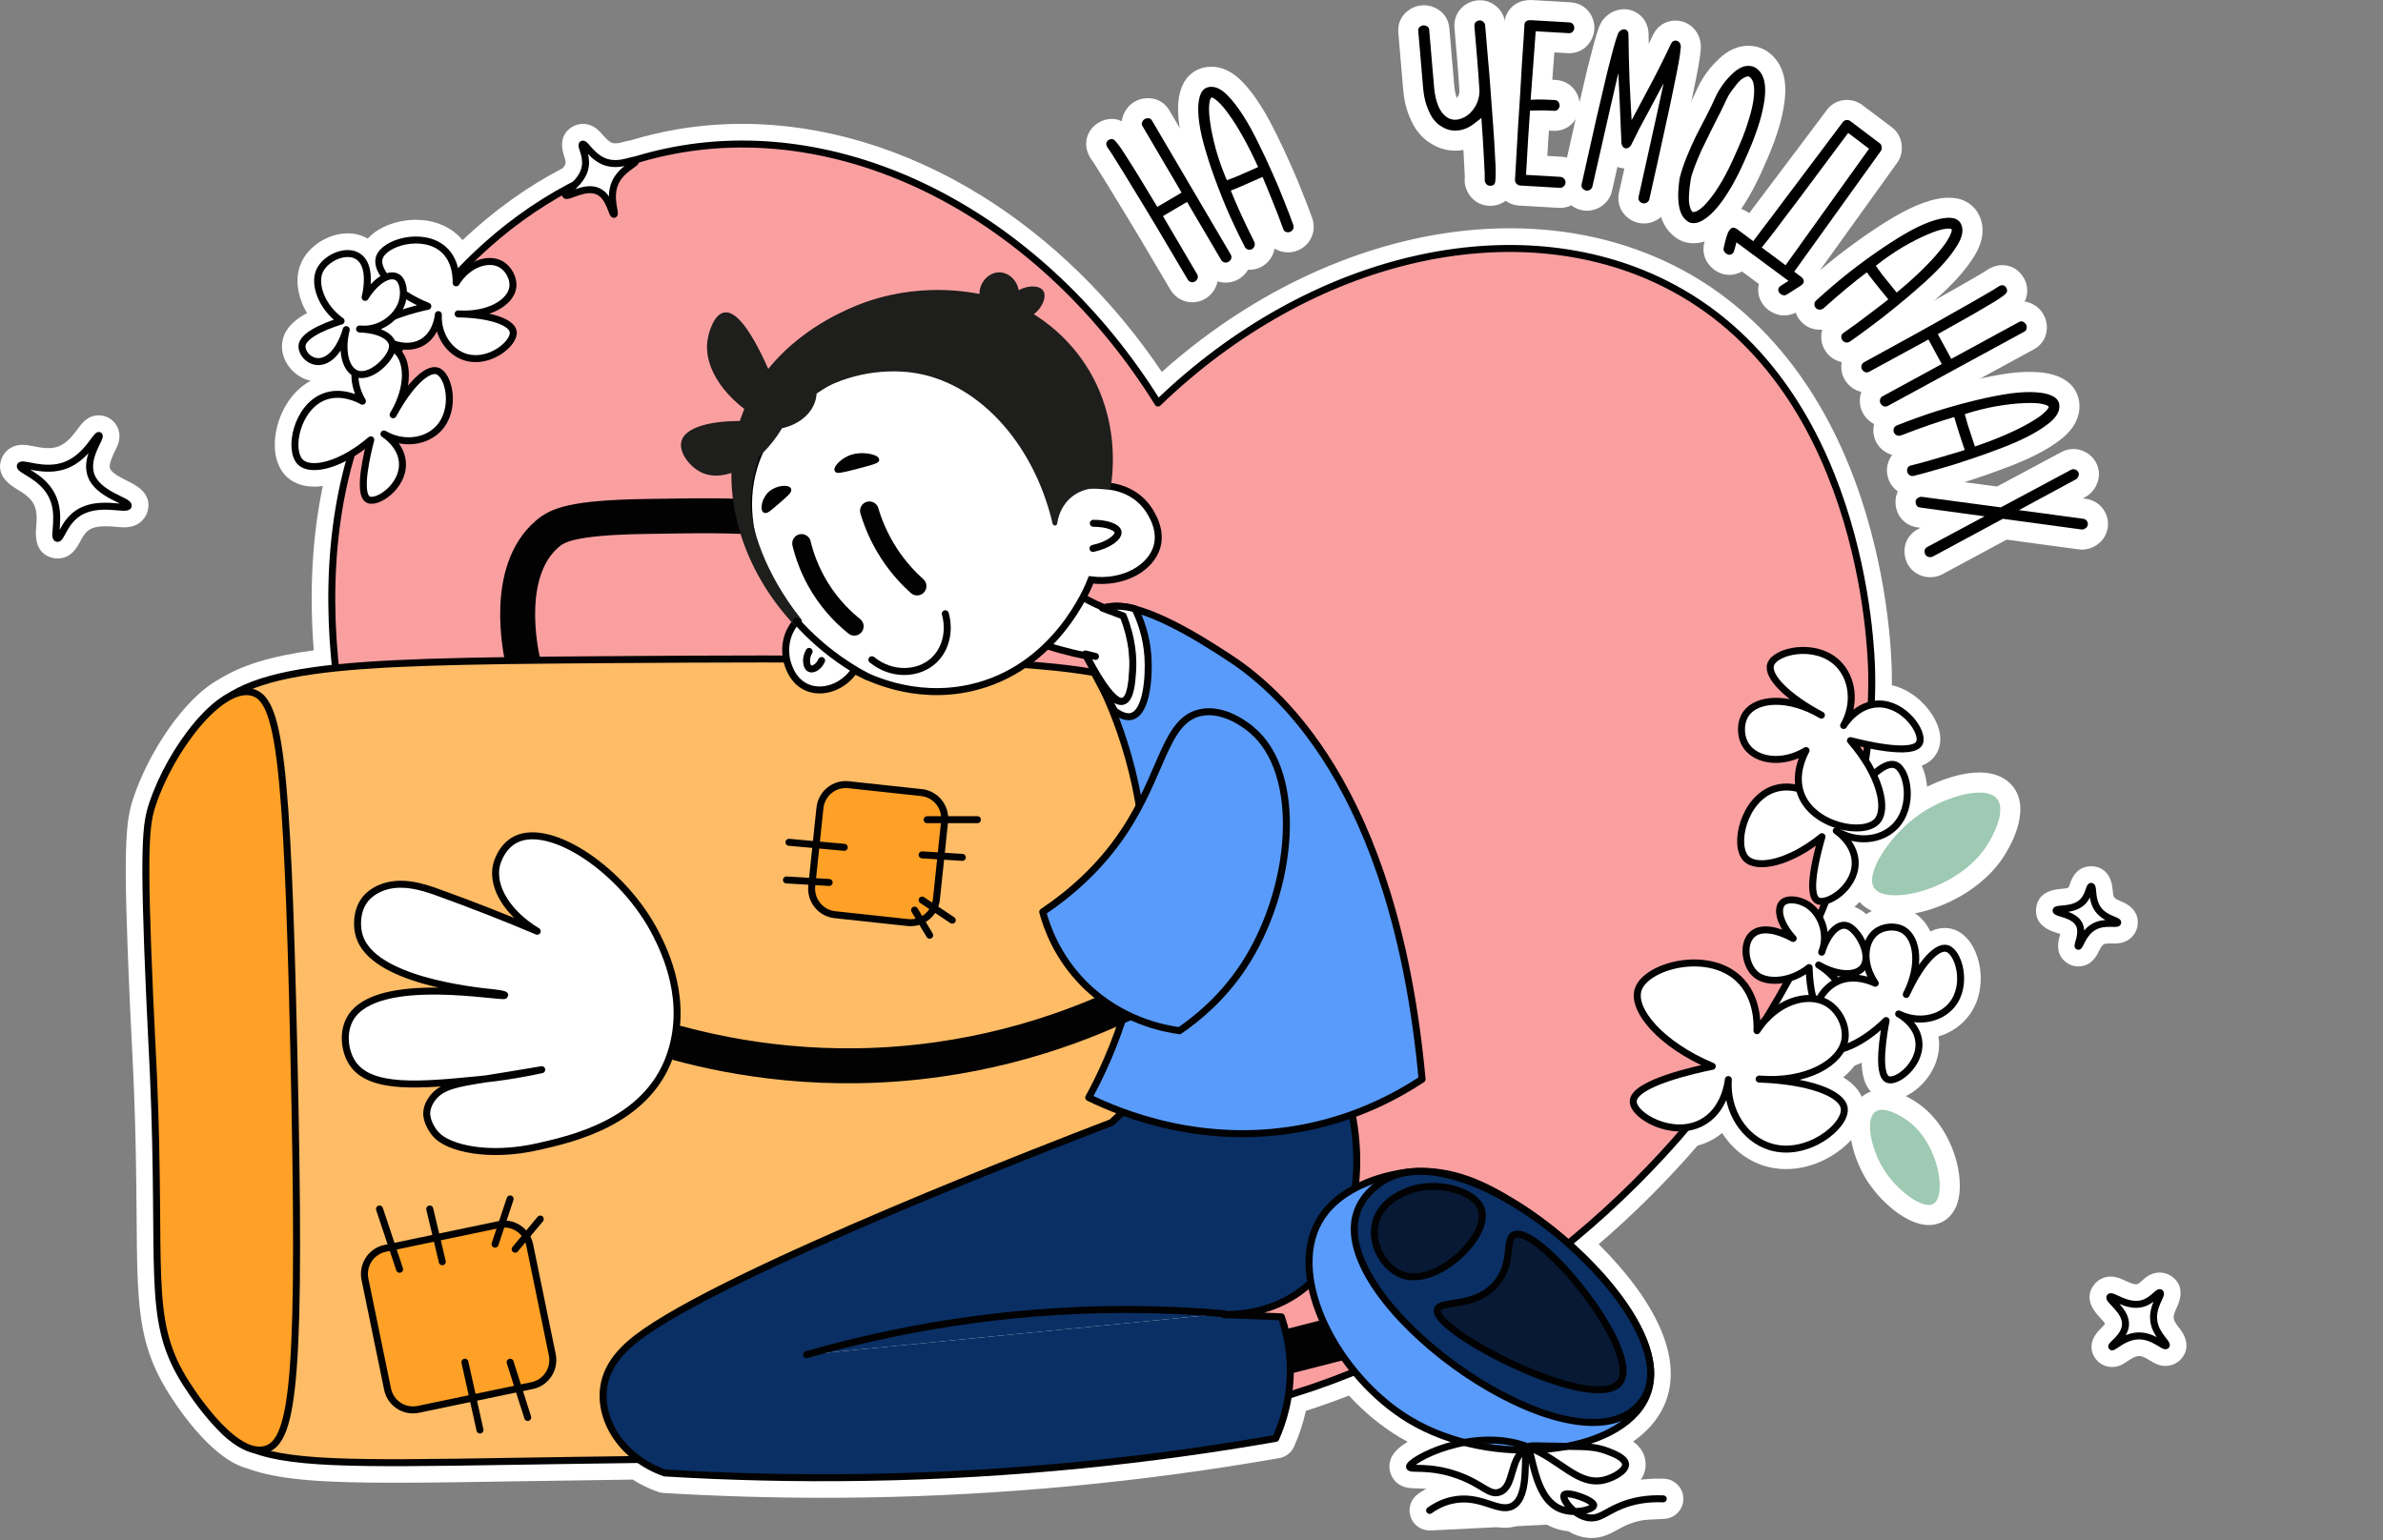 <?xml version="1.0" encoding="UTF-8"?> <svg xmlns="http://www.w3.org/2000/svg" width="331" height="214" viewBox="0 0 331 214" fill="none"><rect x="0" y="0" width="331" height="214" fill="#808080" stroke="none"/> <g clip-path="url(#clip0_1924_7199)"> <path d="M198.576 212.635C197.393 212.635 196.332 211.885 195.942 210.758C195.533 209.586 195.949 208.287 196.961 207.569C198.21 206.679 199.557 206.061 200.966 205.733C201.741 205.552 202.537 205.461 203.322 205.461C205.161 205.461 206.682 205.96 207.795 206.323C208.193 206.455 208.574 206.578 208.853 206.64C210.217 206.947 211.142 208.211 211.023 209.603C210.905 210.995 209.774 212.084 208.378 212.154L198.716 212.632C198.667 212.632 198.622 212.635 198.576 212.635Z" fill="white"></path> <path d="M201.593 208.451C200.253 208.765 199.234 209.369 198.575 209.84L208.237 209.362C206.566 208.989 204.479 207.778 201.593 208.451Z" fill="white"></path> <path d="M209.984 212.068C208.71 212.068 207.586 211.199 207.276 209.953C206.965 208.715 207.538 207.43 208.647 206.827C209.017 206.178 209.073 204.094 209.09 203.288C209.129 201.781 209.202 198.972 211.896 198.693C211.994 198.682 212.102 198.679 212.196 198.679C214.621 198.679 215.18 200.95 215.549 202.451C215.877 203.78 216.425 206.007 217.441 206.837C218.334 207.57 218.683 208.774 218.324 209.87C217.961 210.965 216.963 211.726 215.811 211.785L210.12 212.068C210.074 212.068 210.029 212.068 209.984 212.068Z" fill="white"></path> <path d="M212.19 201.473C211.457 201.55 212.65 207.835 210.106 209.223C210.068 209.244 210.026 209.262 209.988 209.283L215.679 209C212.961 206.777 212.863 201.407 212.19 201.473Z" fill="white"></path> <path d="M209.073 212.26C208.62 212.26 208.145 212.204 207.629 212.089C206.264 211.781 205.34 210.518 205.458 209.126C205.577 207.734 206.707 206.645 208.103 206.575L209.848 206.488C209.893 206.484 209.942 206.484 209.988 206.484C211.265 206.484 212.388 207.357 212.695 208.61C213.017 209.908 212.371 211.248 211.157 211.809C210.515 212.109 209.813 212.26 209.073 212.26Z" fill="white"></path> <path d="M209.983 209.277L208.238 209.365C208.873 209.508 209.446 209.525 209.983 209.277Z" fill="white"></path> <path d="M228.154 211.171C226.727 211.171 225.519 210.09 225.376 208.652C225.23 207.169 226.273 205.836 227.749 205.616C228.594 205.491 229.462 205.428 230.328 205.428C230.597 205.428 230.869 205.435 231.151 205.445C232.641 205.511 233.817 206.736 233.821 208.226C233.824 209.716 232.655 210.948 231.169 211.021L228.297 211.165C228.248 211.171 228.199 211.171 228.154 211.171Z" fill="white"></path> <path d="M228.156 208.382L231.027 208.239C229.97 208.193 229.017 208.253 228.156 208.382Z" fill="white"></path> <path d="M221.066 213.682C220.818 213.682 220.567 213.664 220.316 213.633C219.464 213.521 218.609 213.214 217.807 212.736C216.941 212.649 216.139 212.436 215.41 212.101C214.876 211.857 214.37 211.539 213.902 211.155C213.009 210.422 212.656 209.219 213.019 208.123C213.302 207.264 213.979 206.608 214.813 206.34C214.858 206.259 214.9 206.19 214.942 206.134C215.287 205.621 216.118 204.752 217.748 204.752C218.91 204.752 220.564 205.24 221.816 205.9L228.017 205.593C228.063 205.589 228.111 205.589 228.157 205.589C229.584 205.589 230.791 206.671 230.934 208.109C231.081 209.592 230.038 210.925 228.565 211.145C227.783 211.26 227.044 211.452 226.36 211.714C225.683 211.975 225.152 212.265 224.639 212.548C223.669 213.078 222.57 213.682 221.066 213.682Z" fill="white"></path> <path d="M217.255 207.7C217.122 207.899 217.29 208.374 217.667 208.901L215.674 208.999C215.946 209.222 216.247 209.414 216.575 209.567C217.255 209.878 218.016 209.993 218.728 209.993C219.286 210.426 219.956 210.771 220.682 210.869C222.249 211.075 223.058 209.997 225.354 209.11C226.15 208.803 227.082 208.541 228.153 208.384L221.09 208.733C220.221 208.025 217.597 207.194 217.255 207.7Z" fill="white"></path> <path d="M7.993 77.592C7.727 77.592 7.459 77.558 7.2 77.484C4.719 76.811 4.946 74.131 5.02 73.251C5.103 72.267 5.208 71.046 4.698 70.058C4.192 69.078 3.149 68.443 2.312 67.937C1.561 67.483 -0.717 66.101 0.225 63.697C0.588 62.779 1.54 61.799 3.135 61.799C3.634 61.799 4.109 61.893 4.66 62.001C5.281 62.123 5.983 62.26 6.708 62.26C7.242 62.26 7.699 62.183 8.111 62.029C9.336 61.569 10.222 60.365 10.812 59.566C11.391 58.78 12.184 57.702 13.722 57.702C14.228 57.702 14.727 57.838 15.167 58.093C16.214 58.707 16.988 60.075 16.374 61.761C16.266 62.057 16.13 62.336 15.973 62.657C15.684 63.247 15.083 64.479 15.272 65.069C15.485 65.735 16.975 66.464 17.774 66.859C18.803 67.365 21.218 68.548 20.492 71.056C20.338 71.58 19.662 73.262 17.243 73.262C16.88 73.262 16.497 73.231 16.092 73.196C15.638 73.157 15.125 73.115 14.612 73.115C13.604 73.115 12.864 73.286 12.354 73.635C11.782 74.03 11.423 74.7 11.102 75.289C10.669 76.095 9.859 77.592 7.993 77.592Z" fill="white"></path> <path d="M12.612 65.918C11.824 63.447 14.13 60.719 13.761 60.502C13.394 60.289 12.079 63.521 9.095 64.637C6.094 65.764 3.051 64.135 2.824 64.714C2.604 65.276 5.783 66.068 7.179 68.776C8.61 71.543 7.305 74.621 7.943 74.792C8.477 74.938 8.847 72.66 10.773 71.334C13.597 69.394 17.609 70.974 17.812 70.283C18.018 69.572 13.523 68.769 12.612 65.918Z" fill="white"></path> <path d="M267.895 170.201C264.832 170.201 261.018 166.868 259.098 163.644C257.214 160.476 255.487 154.557 258.889 152.167C259.604 151.665 260.48 151.399 261.419 151.399C263.827 151.399 266.245 153.141 266.929 153.675C270.645 156.567 272.4 161.7 272.208 165.274C272.072 167.839 270.959 169.046 270.048 169.611C269.424 169.995 268.677 170.201 267.895 170.201Z" fill="white"></path> <path d="M265.212 155.873C264.033 154.952 261.67 153.622 260.495 154.449C259.025 155.482 259.908 159.541 261.5 162.217C263.352 165.333 267.107 168.149 268.58 167.235C270.38 166.122 269.358 159.098 265.212 155.873Z" fill="white"></path> <path d="M263.254 127.177C260.242 127.177 258.777 126.008 258.079 125.031C257.566 124.312 257.018 123.063 257.346 121.196C257.922 117.912 261.254 113.442 265.096 110.797C267.608 109.07 271.625 107.325 274.94 107.325C277.487 107.325 278.859 108.365 279.564 109.234C282.345 112.678 278.883 118.178 278.161 119.245C274.668 124.396 267.874 127.177 263.254 127.177Z" fill="white"></path> <path d="M266.681 113.094C262.518 115.958 258.942 121.44 260.352 123.409C262.068 125.813 271.741 123.744 275.848 117.679C277.017 115.955 278.65 112.546 277.391 110.986C275.817 109.032 270.251 110.633 266.681 113.094Z" fill="white"></path> <path d="M207.753 210.192C206.396 210.192 205.384 209.581 204.407 208.991C203.65 208.538 202.795 208.021 201.486 207.56C199.441 206.842 197.861 206.81 196.817 206.789C196.402 206.782 196.043 206.775 195.69 206.723C193.928 206.472 193.15 205.181 193.017 204.151C192.79 202.406 194.015 201.223 195.526 200.32C195.111 200.096 194.706 199.866 194.308 199.625C191.852 198.142 189.482 196.185 187.368 193.895C185.389 194.663 183.39 195.372 181.39 196.014C181.01 197.713 180.462 199.374 179.754 200.969C179.377 201.82 178.599 202.424 177.684 202.584C158.684 205.91 139.31 207.749 120.1 208.049C118.185 208.08 116.238 208.094 114.318 208.094C106.997 208.094 99.544 207.868 92.163 207.424C91.905 207.41 91.65 207.358 91.406 207.271C90.16 206.835 88.981 206.262 87.885 205.564C82.33 205.634 77.308 205.714 72.852 205.788C65.538 205.906 59.76 206.001 54.85 206.001C45.292 206.001 38.854 205.676 34.38 204.029C29.066 202.64 24.024 194.59 23.057 192.974C19.11 186.386 19.069 180.97 18.974 169.113C18.936 164.032 18.884 157.713 18.528 149.456C18.454 147.82 18.405 146.822 18.343 145.66C18.266 144.173 18.179 142.488 18.022 138.956C17.073 117.503 17.415 114.195 18.552 110.793C20.52 104.892 25.343 97.156 30.434 94.367C33.519 92.427 37.643 91.157 43.582 90.351C42.944 82.21 43.366 74.561 44.835 67.526C44.423 67.585 44.026 67.613 43.642 67.613C41.677 67.613 40.477 66.859 39.814 66.228C38.348 64.825 37.828 62.463 38.386 59.744C38.882 57.323 40.389 54.381 43.157 52.905C42.044 52.661 41.032 52.039 40.278 51.118C39.36 49.998 38.983 48.62 39.241 47.336C39.451 46.296 40.068 44.893 42.647 43.497C41.318 41.264 40.923 38.73 41.771 36.658C42.766 34.239 45.568 32.421 48.29 32.421C49.323 32.421 50.268 32.676 51.074 33.151C52.624 31.427 55.349 30.537 57.788 30.537C59.997 30.537 62.021 31.259 63.483 32.571C63.759 32.816 64.01 33.081 64.247 33.364C68.522 29.309 73.191 25.952 78.174 23.356C78.397 23.087 78.523 22.857 78.551 22.672C78.593 22.396 78.46 21.991 78.345 21.635C77.598 19.36 78.53 18.209 79.444 17.643C79.919 17.357 80.442 17.21 80.972 17.21C82.386 17.21 83.192 18.132 83.722 18.739C84.103 19.172 84.574 19.712 85.066 19.863C85.184 19.898 85.317 19.915 85.474 19.915C85.879 19.915 86.332 19.796 86.73 19.688C87.02 19.611 87.313 19.535 87.63 19.489C89.836 18.819 92.09 18.296 94.33 17.922C97.202 17.448 100.151 17.207 103.099 17.207C114.294 17.207 125.771 20.651 136.295 27.166C145.951 33.144 154.573 41.574 161.381 51.673C175.629 38.95 193.07 31.713 209.708 31.713C217.946 31.713 225.602 33.451 232.47 36.874C244.488 42.865 253.498 54.074 258.522 69.281C262.26 80.591 262.72 90.602 262.773 93.401C262.783 93.99 262.787 94.591 262.783 95.198C265.358 95.805 267.333 97.626 268.419 99.354C269.567 101.179 269.821 102.972 269.131 104.414C268.694 105.328 267.958 105.984 266.932 106.378C267.173 106.902 267.361 107.484 267.497 108.116C268.038 110.646 267.707 114.261 265.152 116.808C263.893 118.068 262.26 118.885 260.449 119.181C260.477 119.464 260.487 119.747 260.484 120.033C260.435 122.42 259.213 124.541 257.591 125.996C257.65 126.017 257.709 126.042 257.769 126.066C258.289 126.283 258.777 126.611 259.22 127.008C260.236 126.342 261.468 125.979 262.745 125.979C263.9 125.979 264.992 126.279 265.903 126.844C266.876 127.448 267.62 128.338 268.122 129.42C268.757 129.106 269.431 128.924 270.129 128.924C270.477 128.924 270.823 128.969 271.151 129.06C272.732 129.489 274.016 130.931 274.675 133.014C275.415 135.341 275.429 138.761 273.255 141.389C272.222 142.638 270.83 143.531 269.249 143.995C269.281 144.187 269.305 144.386 269.322 144.592C269.479 146.654 268.68 148.8 267.124 150.479C265.77 151.941 264.071 152.813 262.574 152.813C262.082 152.813 261.607 152.723 261.171 152.548C259.524 151.882 258.676 150.339 258.575 147.642C258.247 147.799 257.919 147.938 257.594 148.064C257.151 148.647 256.624 149.188 256.024 149.676C257.591 150.615 258.718 151.892 258.934 153.63C259.126 155.172 258.515 156.795 257.168 158.323C255.497 160.218 252.119 162.427 248.092 162.427C247.052 162.427 246.03 162.273 245.06 161.977C242.617 161.223 240.579 159.569 239.197 157.413C238.709 157.821 238.158 158.191 237.53 158.508C236.975 158.787 236.392 159.007 235.788 159.168C231.559 164.064 226.953 168.656 222.054 172.861C223.017 173.813 223.931 174.787 224.789 175.774C227.543 178.908 231.015 183.689 231.866 188.595L231.88 188.672C231.908 188.843 231.936 189.028 231.96 189.209C231.974 189.307 231.988 189.415 231.999 189.523C232.009 189.61 232.013 189.691 232.02 189.771L232.023 189.816C232.037 190.008 232.051 190.197 232.058 190.385C232.065 190.542 232.068 190.696 232.068 190.853C232.068 190.863 232.065 191.01 232.065 191.01C232.051 192.507 231.74 193.955 231.147 195.274C230.275 197.218 228.809 198.906 226.838 200.274C227.759 200.955 228.53 201.925 228.579 203.335C228.67 205.955 226.018 207.623 223.718 208.255C223.062 208.436 222.395 208.527 221.736 208.527C219.126 208.527 217.112 207.163 215.165 205.844C214.46 205.366 213.742 204.877 212.981 204.444C212.883 204.723 212.792 205.034 212.705 205.341C212.276 206.821 211.627 209.05 209.244 209.909C208.758 210.104 208.256 210.192 207.753 210.192Z" fill="white"></path> <path d="M270.42 131.766C269.083 131.403 266.965 133.671 265.158 137.367C266.77 133.65 266.183 130.318 264.432 129.229C263.329 128.545 261.626 128.66 260.555 129.498C258.925 130.779 258.59 133.863 260.482 136.596C259.948 136.348 257.54 135.284 255.251 136.337C255.223 136.351 255.195 136.365 255.171 136.379C254.256 135.071 252.763 134.16 252.616 134.069C255.136 135.517 257.655 135.639 258.691 134.498C260.15 132.883 258.168 129.271 256.692 128.653C255.485 128.147 254.089 129.418 253.213 131.78C253.66 130.252 253.38 128.678 252.686 127.446C253.018 126.678 253.342 125.907 253.653 125.136C255.303 124.672 257.648 122.62 257.7 119.992C257.725 118.687 257.177 117.623 256.573 116.845C256.64 116.629 256.702 116.412 256.765 116.196C259.114 116.936 261.612 116.419 263.189 114.845C265.971 112.071 264.994 106.924 263.27 106.268C262.509 105.982 261.424 106.498 260.22 107.633C259.916 106.994 259.553 106.338 259.128 105.671C259.243 104.932 259.347 104.192 259.438 103.452C262.15 104.014 265.988 104.548 266.623 103.222C267.304 101.805 264.55 97.743 260.921 97.796C260.572 97.799 260.241 97.844 259.923 97.918C259.993 96.428 260.017 94.945 259.993 93.469C259.923 89.766 258.688 53.077 231.236 39.388C210.585 29.087 182.25 35.371 160.859 55.995C145.017 30.563 118.902 16.699 94.782 20.691C92.503 21.068 90.294 21.598 88.155 22.261C87.653 22.223 85.999 23.075 84.251 22.544C82.209 21.923 81.288 19.798 80.904 20.032C80.587 20.227 81.543 21.504 81.305 23.099C81.145 24.16 80.51 24.99 79.889 25.622C73.513 28.871 67.951 33.295 63.317 38.275C63.205 37.252 62.828 35.745 61.618 34.66C58.767 32.105 53.309 33.676 52.678 35.829C52.461 36.572 52.789 37.532 53.571 38.533C52.671 38.92 51.641 39.845 50.72 41.311C50.856 40.742 51.411 38.219 50.58 36.589C49.244 33.972 45.248 35.539 44.348 37.724C43.601 39.552 44.673 42.668 47.377 44.594C46.421 44.891 42.307 46.217 41.972 47.892C41.714 49.18 43.608 51.144 45.643 49.766C47.3 48.646 48.036 45.997 48.092 45.788C47.377 48.621 47.942 51.095 49.31 51.818C49.247 53.032 49.551 54.403 50.34 55.74C49.816 55.447 47.45 54.205 45.056 55.108C41.2 56.56 39.997 62.551 41.738 64.216C42.883 65.312 45.706 64.942 48.839 63.047C46.152 72.036 45.479 82.194 46.602 92.809C39.711 93.528 35.066 94.728 31.838 96.784C27.815 98.937 23.188 105.696 21.192 111.684C20.253 114.496 19.852 117.271 20.804 138.836C21.087 145.19 21.15 145.644 21.31 149.339C22.49 176.631 20.333 183.01 25.445 191.549C25.777 192.107 30.812 200.363 35.199 201.365C42.101 203.985 55.434 203.179 88.717 202.771C89.778 203.535 90.985 204.177 92.322 204.645C101.067 205.172 110.328 205.419 120.05 205.262C141.193 204.931 160.371 202.781 177.197 199.84C177.794 198.493 178.558 196.437 178.953 193.855C182.072 192.909 185.143 191.814 188.161 190.578C190.339 193.22 192.939 195.548 195.744 197.24C198.1 198.664 200.71 199.707 203.404 200.405C199.035 201.208 195.706 203.249 195.776 203.8C195.838 204.278 198.445 203.539 202.402 204.931C205.961 206.184 206.83 207.831 208.292 207.304C210.271 206.592 209.667 203.207 211.597 201.469C212.141 201.473 212.682 201.466 213.22 201.441C217.187 203.315 219.511 206.529 222.973 205.583C224.135 205.266 225.817 204.369 225.782 203.448C225.754 202.565 224.166 201.954 223.318 201.63C221.626 200.977 220.321 200.981 217.805 200.949C217.745 200.949 217.69 200.949 217.63 200.946C222.837 199.958 227.038 197.606 228.591 194.148C229.041 193.143 229.254 192.075 229.264 190.962C229.264 190.931 229.264 190.899 229.264 190.872C229.264 190.749 229.261 190.627 229.257 190.505C229.254 190.362 229.243 190.216 229.229 190.069C229.223 189.992 229.219 189.912 229.209 189.835C229.198 189.751 229.188 189.668 229.177 189.58C229.16 189.437 229.135 189.291 229.111 189.144C229.107 189.127 229.104 189.106 229.1 189.088C228.458 185.386 225.935 181.342 222.669 177.622C221.211 175.947 219.577 174.307 217.829 172.761C223.824 167.865 229.341 162.439 234.275 156.639C234.949 156.545 235.619 156.35 236.257 156.029C239.565 154.357 240.019 150.316 240.05 149.992C239.74 154.364 242.28 158.213 245.867 159.323C250.938 160.89 256.458 156.465 256.151 153.994C255.896 151.977 251.639 150.372 245.62 149.985C250.666 150.072 254.448 148.16 255.774 145.749C257.585 145.232 259.815 143.913 261.961 141.791C261.689 143.212 260.579 149.325 262.198 149.978C263.444 150.48 266.759 147.919 266.522 144.824C266.327 142.308 263.901 140.971 263.706 140.87C266.379 142.2 269.46 141.603 271.09 139.631C273.41 136.836 272.056 132.209 270.42 131.766ZM55.246 48.89C55.127 48.764 55.005 48.649 54.869 48.551C54.754 48.468 54.628 48.398 54.499 48.335C54.503 48.314 54.506 48.29 54.51 48.269C54.534 48.07 54.513 47.878 54.461 47.697C54.865 47.857 55.309 47.983 55.769 48.049C55.591 48.328 55.417 48.607 55.246 48.89ZM59.43 42.542C58.648 42.717 56.349 43.254 54.597 43.998C55.172 43.411 55.605 42.727 55.832 42.016C55.961 41.604 56.02 41.171 56.031 40.749C56.991 41.401 58.128 42.019 59.43 42.542ZM52.587 45.331C52.482 45.491 52.423 45.655 52.426 45.826C52.43 45.92 52.451 46.018 52.489 46.116C51.917 45.927 51.243 45.791 50.483 45.732C51.229 45.735 51.938 45.589 52.587 45.331ZM245.201 141.697C246.391 139.775 247.518 137.831 248.579 135.866C249.5 135.58 250.432 135.109 251.287 134.425C251.304 135.081 251.377 137.192 251.869 138.756C249.755 138.529 247.211 139.506 245.201 141.697Z" fill="white"></path> <path d="M293.369 189.924C292.507 189.924 291.708 189.544 291.164 188.884C291.164 188.884 291.15 188.87 291.146 188.863C290.731 188.347 289.681 186.64 291.764 184.609C291.921 184.459 292.249 184.138 292.399 183.915C292.235 183.632 291.82 183.193 291.603 182.966C290.106 181.389 289.841 179.905 290.808 178.569C291.366 177.798 292.235 177.362 293.195 177.362C293.973 177.362 294.584 177.648 295.177 177.92C295.637 178.136 296.272 178.429 296.705 178.429C296.761 178.429 296.806 178.426 296.845 178.415C297.047 178.36 297.34 178.101 297.571 177.892C298.024 177.484 298.788 176.8 299.978 176.8C300.589 176.8 301.175 176.988 301.674 177.344C302.595 178.007 303.457 179.281 302.372 181.619C302.152 182.097 301.877 182.69 301.932 183.144C301.985 183.601 302.379 184.096 302.697 184.498C304.365 186.609 303.59 188.088 302.983 188.783C302.424 189.414 301.629 189.774 300.791 189.774C299.874 189.774 299.221 189.38 298.649 189.031C298.185 188.748 297.609 188.395 297.124 188.395C296.569 188.402 295.906 188.849 295.47 189.146C294.957 189.491 294.315 189.924 293.369 189.924Z" fill="white"></path> <path d="M299.164 183.48C298.916 181.463 300.396 179.858 300.05 179.611C299.761 179.405 299.024 180.724 297.562 181.115C295.42 181.683 293.347 179.827 293.071 180.207C292.789 180.598 295.326 182.088 295.238 184.039C295.162 185.731 293.148 186.9 293.326 187.117C293.501 187.333 295.022 185.633 297.077 185.606C299.147 185.578 300.619 187.249 300.888 186.945C301.146 186.645 299.398 185.459 299.164 183.48Z" fill="white"></path> <path d="M288.685 134.267C288.347 134.267 287.994 134.2 287.677 134.082C287.265 133.925 285.245 133 286.061 130.167C286.089 130.069 286.134 129.912 286.169 129.762C285.963 129.682 285.709 129.605 285.545 129.556C283.067 128.802 282.694 127.309 282.816 126.192C282.935 125.089 283.612 123.718 286.148 123.512C286.445 123.488 287.136 123.432 287.317 123.296C287.377 123.226 287.467 122.943 287.523 122.776C288.193 120.769 289.491 120.351 290.461 120.351C290.556 120.351 290.664 120.358 290.758 120.365C291.658 120.452 293.229 120.993 293.448 123.606C293.48 123.976 293.522 124.482 293.679 124.695C293.836 124.904 294.289 125.089 294.621 125.225C297.109 126.234 297.032 128.021 296.886 128.743C296.659 129.828 295.706 131.088 293.752 131.088C293.64 131.088 293.511 131.084 293.372 131.081C293.26 131.077 293.138 131.074 293.005 131.074C292.618 131.074 292.349 131.116 292.206 131.2C291.924 131.367 291.648 131.925 291.48 132.257C291.24 132.752 290.489 134.267 288.685 134.267Z" fill="white"></path> <path d="M294.157 128.183C294.223 127.855 292.443 127.711 291.442 126.358C290.416 124.976 290.835 123.175 290.475 123.14C290.179 123.109 290.186 124.389 289.271 125.286C287.938 126.602 285.632 126.106 285.59 126.501C285.545 126.905 288.033 126.94 288.786 128.413C289.439 129.69 288.448 131.389 288.668 131.473C288.888 131.557 289.292 129.673 290.793 128.79C292.304 127.903 294.087 128.518 294.157 128.183Z" fill="white"></path> <path d="M165.618 41.996C165.384 41.996 165.147 41.975 164.913 41.93C164.85 41.919 164.791 41.905 164.731 41.888C163.824 41.651 163.053 41.064 162.564 40.237C161.05 37.662 159.63 35.261 158.335 33.098C157.051 30.952 155.91 29.071 154.947 27.508C153.991 25.92 153.226 24.681 152.661 23.795C152.651 23.781 152.64 23.763 152.633 23.749C152.03 22.762 151.82 22.462 151.771 22.399C151.733 22.354 151.698 22.305 151.663 22.259C150.805 21.069 150.798 19.988 150.944 19.29C151.143 18.344 151.74 17.538 152.623 17.018C153.087 16.746 153.6 16.585 154.151 16.537C154.249 16.526 154.347 16.523 154.441 16.523C154.818 16.523 155.303 16.589 155.819 16.837C155.858 16.477 155.959 16.125 156.119 15.786C156.437 15.085 156.943 14.513 157.595 14.132C158.147 13.808 158.782 13.637 159.431 13.637C159.539 13.637 159.647 13.64 159.755 13.651C160.865 13.724 161.835 14.335 162.428 15.343L173.333 33.904C173.912 34.888 174.003 36.022 173.584 37.02C173.274 37.763 172.74 38.377 172.038 38.786C171.505 39.1 170.887 39.267 170.255 39.267C170.021 39.267 169.781 39.243 169.543 39.197C169.484 39.187 169.428 39.173 169.369 39.159C169.282 39.138 169.198 39.11 169.118 39.082C169.076 39.313 169.01 39.536 168.919 39.756C168.605 40.506 168.081 41.113 167.401 41.511C166.87 41.829 166.253 41.996 165.618 41.996Z" fill="white"></path> <path d="M155.012 22.292C155.595 23.203 156.362 24.452 157.322 26.044C158.296 27.621 159.433 29.495 160.731 31.665C162.019 33.818 163.432 36.202 164.971 38.822C165.086 39.014 165.24 39.136 165.435 39.188C165.648 39.23 165.833 39.203 165.99 39.108C166.147 39.014 166.266 38.874 166.346 38.686C166.423 38.498 166.398 38.288 166.262 38.061L161.537 30.021L164.884 28.053L169.609 36.093C169.724 36.285 169.877 36.407 170.073 36.46C170.286 36.502 170.471 36.474 170.628 36.379C170.802 36.275 170.931 36.132 171.008 35.943C171.088 35.755 171.06 35.545 170.924 35.319L160.02 16.758C159.894 16.549 159.737 16.44 159.545 16.433C159.343 16.409 159.161 16.444 159.004 16.538C158.847 16.632 158.728 16.772 158.648 16.96C158.557 17.131 158.575 17.32 158.7 17.532L164.12 26.759L160.745 28.741C159.859 27.275 159.077 25.984 158.4 24.871C157.723 23.758 157.148 22.84 156.68 22.121C156.23 21.392 155.867 20.837 155.595 20.453C155.323 20.069 155.092 19.78 154.904 19.581C154.715 19.382 154.548 19.295 154.391 19.316C154.255 19.326 154.133 19.361 154.028 19.424C153.571 19.692 153.532 20.094 153.916 20.624C154.073 20.799 154.436 21.354 155.012 22.292Z" fill="white"></path> <path d="M173.56 37.479C173.2 37.479 172.841 37.423 172.485 37.319C172.425 37.301 172.366 37.28 172.307 37.259C171.452 36.938 170.761 36.293 170.349 35.438C169.39 33.571 168.503 31.683 167.708 29.827C166.909 27.907 166.218 26.1 165.642 24.425C165.059 22.726 164.581 21.12 164.225 19.655C164.222 19.641 164.218 19.63 164.215 19.616C163.848 18.011 163.66 16.633 163.639 15.405C163.604 13.908 163.838 12.669 164.358 11.636C164.365 11.622 164.372 11.604 164.382 11.591C165.157 10.118 166.57 9.273 168.256 9.273C168.423 9.273 168.597 9.28 168.768 9.298C168.789 9.301 168.81 9.301 168.835 9.305C170.15 9.465 171.41 10.163 172.586 11.385C173.434 12.264 174.268 13.353 175.071 14.616C175.814 15.785 176.557 17.128 177.276 18.608C177.974 20 178.644 21.421 179.258 22.834C179.893 24.24 180.476 25.625 180.985 26.955C181.498 28.239 181.934 29.377 182.273 30.329C182.294 30.389 182.315 30.451 182.332 30.511C182.629 31.568 182.454 32.653 181.854 33.505C181.425 34.126 180.842 34.583 180.158 34.831C179.764 34.984 179.349 35.061 178.916 35.061C178.557 35.061 178.194 35.005 177.834 34.897C177.548 34.81 177.283 34.691 177.039 34.538C176.993 34.792 176.92 35.04 176.819 35.284C176.48 36.125 175.838 36.792 175.008 37.169C174.551 37.375 174.066 37.479 173.56 37.479C173.563 37.479 173.563 37.479 173.56 37.479Z" fill="white"></path> <path d="M166.94 18.991C167.278 20.38 167.728 21.89 168.287 23.517C168.845 25.143 169.508 26.881 170.276 28.723C171.054 30.541 171.916 32.366 172.858 34.198C172.959 34.421 173.102 34.568 173.294 34.638C173.5 34.7 173.688 34.694 173.856 34.617C174.041 34.533 174.17 34.397 174.24 34.209C174.331 34.01 174.32 33.793 174.212 33.549C172.847 30.834 171.766 28.468 170.967 26.458C171.162 26.392 171.644 26.197 172.411 25.872C173.2 25.537 174.187 25.101 175.377 24.564C175.761 25.464 176.201 26.528 176.693 27.76C177.202 28.985 177.719 30.318 178.235 31.759C178.298 32 178.434 32.15 178.644 32.212C178.849 32.275 179.027 32.272 179.177 32.206C179.334 32.157 179.467 32.052 179.572 31.892C179.697 31.724 179.722 31.511 179.652 31.249C179.324 30.325 178.905 29.229 178.396 27.959C177.897 26.664 177.338 25.328 176.714 23.953C176.11 22.571 175.465 21.196 174.777 19.828C174.1 18.432 173.413 17.19 172.718 16.094C172.013 14.981 171.302 14.053 170.583 13.303C169.864 12.556 169.173 12.141 168.51 12.06C167.739 11.984 167.187 12.256 166.863 12.874C166.556 13.481 166.416 14.308 166.441 15.348C166.451 16.384 166.619 17.591 166.94 18.991ZM167.976 14.392C168.053 13.819 168.168 13.533 168.325 13.53C168.552 13.585 168.862 13.802 169.257 14.182C169.672 14.556 170.161 15.138 170.722 15.934C171.305 16.723 171.944 17.741 172.645 18.991C173.346 20.24 174.048 21.643 174.756 23.203C173.661 23.698 172.701 24.124 171.874 24.473C171.057 24.797 170.572 24.986 170.415 25.031C169.829 23.684 169.327 22.281 168.908 20.812C168.507 19.336 168.234 18.042 168.084 16.921C167.927 15.791 167.892 14.946 167.976 14.392Z" fill="white"></path> <path d="M207.024 28.602C205.841 28.602 204.78 28.058 204.11 27.105C204.075 27.056 204.044 27.007 204.012 26.955C203.468 26.065 203.391 25.235 203.458 24.613C203.454 24.411 203.437 23.811 203.335 22.129C203.315 21.71 203.294 21.281 203.269 20.838C203.077 20.869 202.885 20.897 202.69 20.911C202.498 20.928 202.306 20.935 202.118 20.935C201.203 20.935 200.338 20.744 199.542 20.367C199.162 20.185 198.761 19.951 198.318 19.655C198.262 19.616 198.202 19.575 198.15 19.533C197.623 19.121 197.145 18.604 196.681 17.955C196.653 17.917 196.625 17.875 196.601 17.833C196.203 17.209 195.857 16.476 195.54 15.597C195.212 14.682 195.003 13.632 194.898 12.386L194.228 4.528C194.13 3.359 194.566 2.301 195.432 1.6C196.021 1.104 196.726 0.808 197.477 0.745C197.578 0.738 197.679 0.731 197.78 0.731C198.422 0.731 199.061 0.906 199.633 1.241C200.607 1.785 201.217 2.759 201.315 3.924L201.985 11.786C202.065 12.739 202.226 13.3 202.355 13.614C202.411 13.545 202.491 13.433 202.578 13.269C202.655 13.122 202.704 12.924 202.718 12.679C202.624 11.14 202.519 9.661 202.4 8.282L202.027 3.893C201.929 2.762 202.334 1.698 203.144 0.975C203.751 0.434 204.484 0.117 205.269 0.047C205.366 0.04 205.464 0.033 205.562 0.033C206.357 0.033 207.108 0.302 207.739 0.804C208.524 1.412 208.999 2.291 209.083 3.292L209.47 7.86C209.592 9.284 209.707 10.774 209.816 12.288C209.98 14.438 210.112 16.259 210.22 17.746C210.325 19.208 210.398 20.457 210.444 21.459C210.506 22.46 210.541 23.232 210.545 23.818C210.548 24.422 210.527 24.91 210.486 25.318C210.384 26.651 209.76 27.416 209.247 27.824C208.702 28.256 208.05 28.518 207.359 28.578C207.247 28.598 207.136 28.602 207.024 28.602Z" fill="white"></path> <path d="M198.168 14.658C198.408 15.331 198.674 15.893 198.956 16.34C199.256 16.765 199.563 17.097 199.87 17.337C200.195 17.554 200.488 17.725 200.743 17.847C201.256 18.091 201.825 18.185 202.456 18.13C203.329 18.056 204.149 17.7 204.913 17.062C205.454 16.668 205.74 16.441 205.775 16.374C205.932 18.447 206.047 20.311 206.127 21.961C206.225 23.608 206.267 24.568 206.249 24.836C206.204 25.046 206.256 25.266 206.399 25.5C206.563 25.73 206.808 25.834 207.132 25.806C207.275 25.796 207.404 25.744 207.519 25.649C207.635 25.559 207.701 25.367 207.718 25.081C207.753 24.77 207.771 24.362 207.767 23.849C207.764 23.319 207.729 22.572 207.669 21.616C207.628 20.639 207.554 19.417 207.45 17.952C207.345 16.469 207.209 14.647 207.048 12.494C206.94 10.969 206.825 9.507 206.706 8.104C206.588 6.701 206.459 5.18 206.319 3.533C206.302 3.31 206.204 3.135 206.029 3.006C205.876 2.877 205.705 2.818 205.523 2.835C205.342 2.849 205.174 2.926 205.021 3.062C204.867 3.198 204.805 3.397 204.826 3.662C204.951 5.124 205.073 6.586 205.199 8.048C205.325 9.51 205.433 11.046 205.53 12.655C205.513 13.394 205.352 14.04 205.052 14.598C204.752 15.156 204.4 15.596 203.999 15.914C203.559 16.259 203.105 16.479 202.645 16.58C202.184 16.681 201.751 16.646 201.346 16.476C200.132 15.903 199.424 14.42 199.218 12.023L198.548 4.161C198.527 3.917 198.433 3.753 198.262 3.666C198.087 3.557 197.909 3.512 197.728 3.526C197.546 3.54 197.379 3.617 197.225 3.753C197.072 3.868 197.006 4.049 197.026 4.29L197.696 12.152C197.763 13.147 197.927 13.98 198.168 14.658Z" fill="white"></path> <path d="M216.701 28.884C216.632 28.884 216.562 28.881 216.488 28.877L210.992 28.56C210.05 28.504 209.178 28.078 208.532 27.352C207.908 26.647 207.594 25.744 207.646 24.805C207.646 24.805 208.082 17.299 208.082 17.285C208.187 15.819 208.285 14.312 208.372 12.808C208.372 12.808 208.616 8.568 208.62 8.554C208.714 7.26 208.791 6.143 208.843 5.243L208.958 3.289C209.07 1.355 210.56 0.005 212.577 0.005C212.667 0.005 212.765 0.008 212.863 0.012L218.142 0.319C219.263 0.385 220.247 0.94 220.843 1.84C221.29 2.514 221.503 3.289 221.454 4.077C221.412 4.838 221.112 5.571 220.589 6.192C219.933 6.966 218.997 7.396 217.954 7.396C217.881 7.396 217.807 7.392 217.734 7.389L215.899 7.281L215.616 11.077C215.773 11.084 215.937 11.095 216.108 11.105C217.228 11.171 218.212 11.726 218.809 12.627C219.256 13.296 219.468 14.071 219.42 14.856C219.374 15.627 219.074 16.357 218.554 16.974C217.898 17.753 216.963 18.178 215.92 18.178C215.846 18.178 215.773 18.175 215.7 18.171C215.508 18.161 215.323 18.15 215.148 18.143C215.114 18.663 215.075 19.204 215.037 19.766L214.925 21.661L216.9 21.776C217.902 21.835 218.792 22.285 219.42 23.053C220.002 23.744 220.296 24.62 220.243 25.527C220.191 26.438 219.8 27.276 219.137 27.897C218.481 28.535 217.619 28.884 216.701 28.884Z" fill="white"></path> <path d="M211.156 25.773L216.652 26.09C216.875 26.104 217.064 26.031 217.217 25.877C217.367 25.745 217.451 25.574 217.462 25.371C217.472 25.169 217.413 24.991 217.277 24.841C217.144 24.67 216.966 24.579 216.743 24.565L211.98 24.29C212.07 22.702 212.161 21.135 212.252 19.589C212.364 18.022 212.454 16.62 212.528 15.377C212.59 15.36 212.918 15.349 213.508 15.342C214.101 15.315 214.886 15.332 215.863 15.388C216.108 15.402 216.296 15.332 216.429 15.175C216.561 15.018 216.631 14.861 216.642 14.697C216.652 14.515 216.6 14.337 216.488 14.166C216.376 13.995 216.198 13.905 215.954 13.891C214.977 13.835 214.202 13.81 213.63 13.818C213.079 13.828 212.74 13.838 212.618 13.852L213.323 4.336L217.901 4.602C218.146 4.616 218.334 4.546 218.467 4.389C218.599 4.232 218.669 4.075 218.68 3.911C218.69 3.729 218.638 3.551 218.526 3.38C218.414 3.209 218.236 3.119 217.992 3.105L212.712 2.798C212.102 2.763 211.784 2.979 211.756 3.447C211.735 3.792 211.697 4.445 211.641 5.401C211.589 6.336 211.512 7.456 211.414 8.758C211.341 10.038 211.257 11.445 211.17 12.97C211.083 14.495 210.985 16.002 210.877 17.485C210.793 18.951 210.713 20.343 210.636 21.665C210.559 22.967 210.497 24.066 210.444 24.963C210.434 25.165 210.493 25.343 210.629 25.493C210.772 25.668 210.95 25.759 211.156 25.773Z" fill="white"></path> <path d="M228.356 31.05C228.094 31.05 227.832 31.022 227.577 30.963C226.803 30.789 226.119 30.37 225.595 29.756C224.897 28.939 224.636 27.829 224.884 26.716C225.142 25.561 225.389 24.459 225.623 23.405C225.452 23.391 225.285 23.366 225.117 23.331C225.048 23.318 224.978 23.297 224.911 23.276C224.824 23.248 224.74 23.22 224.66 23.189C224.419 24.253 224.172 25.355 223.913 26.5C223.694 27.477 223.104 28.287 222.242 28.779C221.694 29.103 221.076 29.278 220.445 29.278C220.183 29.278 219.921 29.25 219.663 29.19C218.896 29.02 218.212 28.601 217.685 27.987C216.983 27.163 216.722 26.053 216.973 24.94L219.056 15.662C219.646 13.132 220.124 11.094 220.497 9.524C220.905 7.897 221.223 6.669 221.45 5.842C221.68 5.001 221.872 4.387 222.04 3.944C222.218 3.364 222.535 2.834 222.968 2.394C222.989 2.373 223.01 2.353 223.031 2.332C223.578 1.812 224.231 1.473 224.929 1.348C225.149 1.302 225.372 1.281 225.595 1.281C226.325 1.281 227.026 1.519 227.626 1.965C228.495 2.611 228.991 3.647 228.991 4.816C228.994 5.242 229.001 5.668 229.008 6.097C229.19 5.72 229.371 5.34 229.552 4.956C230.167 3.623 231.186 3.152 231.782 2.988C232.1 2.9 232.421 2.855 232.742 2.855C233.367 2.855 233.981 3.026 234.515 3.351C235.254 3.797 235.806 4.502 236.067 5.34C236.256 5.912 236.301 6.526 236.207 7.14C236.169 7.615 236.078 8.246 235.931 9.098C235.785 9.953 235.544 11.167 235.195 12.807C234.877 14.402 234.434 16.482 233.873 18.987C233.339 21.461 232.644 24.595 231.821 28.273C231.601 29.253 231.008 30.059 230.149 30.555C229.605 30.879 228.984 31.05 228.356 31.05Z" fill="white"></path> <path d="M220.278 26.462C220.477 26.507 220.662 26.476 220.833 26.368C221.021 26.263 221.143 26.102 221.192 25.883C222.121 21.744 222.937 18.157 223.638 15.117C224.34 12.078 224.72 10.441 224.773 10.201C224.766 9.866 224.787 10.225 224.842 11.283C224.902 12.319 224.947 13.324 224.982 14.29C225.034 15.369 225.073 16.349 225.104 17.232C225.156 18.122 225.195 19.019 225.223 19.923C225.306 20.296 225.474 20.523 225.729 20.599C226.008 20.662 226.277 20.533 226.535 20.216C226.926 19.406 227.323 18.607 227.732 17.822C228.157 17.04 228.625 16.175 229.131 15.222C229.574 14.36 230.045 13.474 230.541 12.563C231.043 11.632 231.218 11.314 231.068 11.614C231.015 11.851 230.656 13.495 229.993 16.545C229.33 19.591 228.534 23.185 227.606 27.32C227.547 27.579 227.585 27.785 227.718 27.942C227.85 28.095 228.007 28.193 228.185 28.235C228.384 28.28 228.569 28.249 228.74 28.14C228.932 28.036 229.051 27.875 229.1 27.655C229.93 23.956 230.614 20.861 231.151 18.37C231.713 15.864 232.153 13.819 232.463 12.239C232.802 10.644 233.039 9.433 233.182 8.61C233.329 7.765 233.413 7.158 233.434 6.785C233.482 6.565 233.475 6.366 233.413 6.184C233.353 5.982 233.242 5.832 233.074 5.734C232.91 5.633 232.725 5.616 232.523 5.675C232.345 5.72 232.195 5.874 232.073 6.139C231.113 8.18 230.129 10.141 229.121 12.026C228.116 13.889 227.289 15.449 226.629 16.702C226.528 15.009 226.43 13.114 226.336 11.028C226.259 8.941 226.214 6.875 226.193 4.823C226.196 4.53 226.116 4.324 225.956 4.206C225.795 4.087 225.624 4.049 225.45 4.091C225.275 4.115 225.111 4.202 224.951 4.356C224.814 4.492 224.727 4.649 224.689 4.83C224.549 5.176 224.364 5.762 224.137 6.586C223.914 7.392 223.604 8.585 223.209 10.169C222.836 11.736 222.358 13.771 221.779 16.273C221.22 18.757 220.526 21.852 219.695 25.551C219.636 25.809 219.674 26.015 219.807 26.172C219.943 26.326 220.1 26.424 220.278 26.462Z" fill="white"></path> <path d="M235.24 33.794C234.801 33.794 234.365 33.731 233.939 33.609C233.817 33.574 233.695 33.529 233.579 33.476C232.903 33.176 232.306 32.723 231.807 32.13C231.301 31.557 230.917 30.824 230.666 29.956C230.46 29.24 230.345 28.434 230.313 27.492C230.313 27.478 230.313 27.468 230.313 27.457C230.296 26.581 230.369 25.576 230.537 24.39C230.551 24.288 230.572 24.187 230.596 24.09C230.896 22.907 231.28 21.766 231.73 20.691C232.145 19.651 232.602 18.625 233.087 17.641C233.094 17.627 234.078 15.722 234.546 14.815C234.996 13.946 235.422 13.056 235.813 12.18C235.977 11.813 236.204 11.402 236.504 10.917C236.783 10.47 237.111 10.006 237.481 9.535C237.502 9.507 237.526 9.479 237.551 9.451C237.952 8.98 238.385 8.526 238.838 8.108C239.463 7.521 240.136 7.071 240.848 6.771C241.501 6.499 242.171 6.359 242.844 6.359C243.134 6.359 243.423 6.384 243.713 6.436C244.519 6.569 245.671 6.998 246.693 8.279C246.711 8.303 246.728 8.324 246.745 8.348C247.946 9.95 248.267 12.134 247.733 15.024C247.342 17.292 246.47 19.916 245.07 23.008C244.404 24.554 243.699 25.981 242.966 27.251C242.209 28.56 241.438 29.687 240.674 30.601C239.808 31.637 238.894 32.444 237.959 32.998C237.09 33.525 236.169 33.794 235.24 33.794Z" fill="white"></path> <path d="M233.106 27.403C233.13 28.105 233.21 28.698 233.35 29.186C233.489 29.671 233.681 30.048 233.922 30.31C234.152 30.593 234.418 30.798 234.718 30.931C235.29 31.095 235.897 30.987 236.536 30.603C237.202 30.209 237.869 29.612 238.535 28.816C239.202 28.021 239.875 27.037 240.549 25.864C241.233 24.674 241.889 23.348 242.517 21.886C243.811 19.025 244.635 16.572 244.987 14.52C245.368 12.457 245.211 10.96 244.509 10.025C244.122 9.54 243.7 9.265 243.239 9.195C242.806 9.114 242.37 9.167 241.934 9.348C241.522 9.523 241.124 9.791 240.737 10.154C240.36 10.5 240.008 10.866 239.68 11.257C239.369 11.655 239.101 12.035 238.87 12.402C238.64 12.768 238.472 13.072 238.364 13.316C237.949 14.248 237.506 15.176 237.024 16.101C236.553 17.008 236.075 17.933 235.59 18.875C235.129 19.806 234.704 20.766 234.309 21.753C233.905 22.713 233.57 23.722 233.297 24.782C233.154 25.808 233.088 26.684 233.106 27.403ZM234.829 25.023C234.906 24.545 235.088 23.945 235.363 23.219C235.642 22.493 235.96 21.722 236.326 20.902C236.71 20.089 237.101 19.283 237.502 18.48C237.911 17.66 238.287 16.91 238.633 16.24C238.884 15.773 239.104 15.333 239.285 14.925C239.488 14.523 239.645 14.192 239.76 13.93C239.819 13.801 239.917 13.598 240.06 13.326C240.221 13.065 240.42 12.771 240.65 12.45C240.88 12.129 241.117 11.822 241.362 11.529C241.63 11.226 241.885 11.002 242.126 10.866C242.374 10.709 242.59 10.625 242.771 10.618C242.953 10.611 243.117 10.716 243.263 10.94C243.455 11.159 243.578 11.536 243.63 12.074C243.689 12.59 243.651 13.277 243.518 14.132C243.382 14.987 243.12 16.006 242.726 17.193C242.36 18.369 241.822 19.726 241.117 21.262C240.458 22.797 239.805 24.112 239.16 25.212C238.525 26.29 237.925 27.162 237.363 27.825C236.825 28.478 236.358 28.928 235.96 29.176C235.587 29.413 235.314 29.5 235.136 29.444C234.972 29.416 234.808 29.075 234.651 28.425C234.526 27.766 234.585 26.632 234.829 25.023Z" fill="white"></path> <path d="M247.822 43.827C247.382 43.827 246.953 43.744 246.548 43.576C245.885 43.325 245.32 42.896 244.897 42.323C244.353 41.608 244.123 40.704 244.248 39.773C244.259 39.692 244.273 39.612 244.29 39.532C244.297 39.504 244.304 39.476 244.311 39.452L241.959 37.714C241.858 37.773 241.753 37.825 241.645 37.874C241.181 38.084 240.696 38.188 240.204 38.188C239.723 38.188 239.255 38.087 238.815 37.892C238.219 37.623 237.706 37.211 237.315 36.688C236.697 35.896 236.474 34.863 236.697 33.826C236.704 33.798 236.711 33.767 236.718 33.739C236.777 33.498 236.847 33.212 236.924 32.884C237.029 32.438 237.158 32.012 237.311 31.614C237.528 30.965 237.877 30.389 238.341 29.901C238.965 29.224 239.834 28.84 240.748 28.84C241.404 28.84 242.054 29.032 242.675 29.409C242.751 29.454 242.825 29.503 242.895 29.559L242.968 29.615C243.589 28.802 244.336 27.811 245.187 26.666C246.293 25.214 247.56 23.529 248.973 21.634C250.432 19.708 252.03 17.583 253.726 15.3C254.288 14.543 255.111 14.051 256.043 13.915C256.102 13.905 256.165 13.898 256.228 13.894C256.333 13.887 256.434 13.884 256.532 13.884C257.313 13.884 258.049 14.125 258.66 14.582L262.799 17.701C263.559 18.267 264.037 19.122 264.139 20.106C264.25 21.02 264.031 21.91 263.511 22.622L252.892 37.417C253.297 38.129 253.356 38.799 253.339 39.214C253.314 39.839 253.073 41.025 251.754 41.968C251.716 41.995 251.674 42.023 251.636 42.048L249.678 43.297C249.629 43.328 249.577 43.36 249.525 43.388C248.987 43.674 248.411 43.827 247.822 43.827Z" fill="white"></path> <path d="M243.527 33.508L241.224 31.791C240.858 31.568 240.572 31.575 240.373 31.805C240.17 32.011 240.024 32.255 239.936 32.545C239.818 32.838 239.72 33.159 239.64 33.505C239.56 33.85 239.486 34.154 239.423 34.412C239.371 34.653 239.406 34.844 239.528 34.987C239.64 35.145 239.779 35.263 239.95 35.34C240.121 35.417 240.303 35.413 240.495 35.326C240.687 35.239 240.812 35.068 240.879 34.809L241.193 33.672L248.419 39.018L247.4 39.67C247.184 39.789 247.055 39.946 247.01 40.142C246.982 40.351 247.02 40.518 247.128 40.648C247.24 40.804 247.387 40.916 247.571 40.975C247.76 41.066 247.962 41.049 248.175 40.93L250.133 39.681C250.674 39.297 250.688 38.885 250.171 38.453L249.215 37.741L261.25 20.97C261.359 20.823 261.397 20.635 261.366 20.408C261.348 20.192 261.268 20.028 261.118 19.92L256.993 16.807C256.847 16.699 256.665 16.65 256.449 16.668C256.25 16.695 256.089 16.793 255.967 16.957C254.25 19.264 252.666 21.375 251.211 23.291C249.787 25.203 248.524 26.881 247.425 28.323C246.354 29.76 245.464 30.94 244.752 31.861C244.058 32.796 243.649 33.344 243.527 33.508ZM247.92 30.221C248.887 28.958 250.094 27.352 251.543 25.409C252.991 23.462 254.714 21.152 256.71 18.468L259.61 20.666L248.015 36.851L244.703 34.384C244.829 34.248 245.164 33.836 245.701 33.145C246.245 32.454 246.982 31.48 247.92 30.221Z" fill="white"></path> <path d="M256.53 50.386C256.132 50.386 255.741 50.316 255.364 50.18C254.652 49.929 254.059 49.482 253.64 48.886C253.295 48.418 252.939 47.682 252.97 46.659C252.977 46.366 253.026 46.076 253.106 45.801C253.005 45.811 252.901 45.815 252.796 45.815C252.639 45.815 252.482 45.804 252.328 45.783C251.428 45.675 250.618 45.228 250.039 44.527C249.484 43.854 249.209 43.027 249.237 42.13C249.237 42.067 249.244 42.008 249.247 41.945C249.334 41.038 249.777 40.2 250.493 39.582C252.046 38.169 253.637 36.819 255.221 35.566C256.861 34.296 258.428 33.158 259.897 32.164C261.387 31.155 262.814 30.276 264.133 29.55C264.144 29.543 264.154 29.54 264.168 29.533C265.623 28.758 266.904 28.217 268.087 27.879C269.015 27.603 269.867 27.467 270.669 27.467C271.102 27.467 271.521 27.509 271.915 27.589C271.932 27.592 271.946 27.596 271.964 27.599C273.75 28.001 275.003 29.358 275.321 31.235C275.324 31.256 275.328 31.277 275.331 31.302C275.52 32.614 275.174 34.013 274.302 35.465C273.674 36.508 272.843 37.6 271.831 38.703C270.896 39.729 269.79 40.797 268.554 41.875C267.389 42.915 266.192 43.93 264.992 44.894C263.798 45.877 262.612 46.802 261.464 47.636C260.354 48.47 259.374 49.182 258.543 49.758C258.491 49.796 258.435 49.831 258.379 49.863C257.793 50.208 257.168 50.386 256.53 50.386Z" fill="white"></path> <path d="M252.338 41.676C252.15 41.833 252.045 42.011 252.028 42.21C252.021 42.426 252.077 42.604 252.192 42.747C252.321 42.904 252.488 42.991 252.687 43.012C252.9 43.047 253.109 42.981 253.315 42.813C255.58 40.786 257.579 39.125 259.314 37.83C259.429 38.001 259.743 38.417 260.259 39.073C260.79 39.746 261.467 40.587 262.297 41.592C261.53 42.199 260.615 42.901 259.555 43.696C258.508 44.509 257.353 45.354 256.096 46.23C255.88 46.355 255.772 46.523 255.765 46.739C255.758 46.955 255.807 47.126 255.912 47.252C255.999 47.392 256.135 47.489 256.316 47.552C256.512 47.629 256.725 47.597 256.955 47.461C257.761 46.903 258.71 46.212 259.806 45.389C260.926 44.569 262.07 43.682 263.233 42.723C264.408 41.781 265.567 40.796 266.708 39.778C267.877 38.762 268.899 37.775 269.775 36.815C270.665 35.845 271.377 34.913 271.911 34.023C272.445 33.133 272.665 32.359 272.57 31.699C272.441 30.935 272.037 30.474 271.356 30.321C270.69 30.185 269.856 30.262 268.858 30.558C267.874 30.841 266.75 31.319 265.483 31.992C264.231 32.683 262.891 33.51 261.467 34.473C260.043 35.437 258.539 36.529 256.958 37.754C255.399 38.978 253.86 40.287 252.338 41.676ZM264.227 34.369C265.546 33.598 266.726 32.994 267.769 32.561C268.826 32.111 269.632 31.856 270.187 31.794C270.759 31.717 271.066 31.755 271.112 31.905C271.119 32.139 270.99 32.495 270.728 32.976C270.477 33.472 270.041 34.097 269.419 34.847C268.809 35.614 267.992 36.497 266.97 37.499C265.947 38.5 264.775 39.547 263.452 40.636C262.688 39.708 262.029 38.891 261.474 38.186C260.947 37.485 260.64 37.063 260.553 36.923C261.694 36.009 262.922 35.157 264.227 34.369Z" fill="white"></path> <path d="M261.865 59.284C261.38 59.284 260.913 59.183 260.47 58.98C259.73 58.642 259.137 58.087 258.753 57.375C258.341 56.625 258.226 55.756 258.421 54.877C258.435 54.817 258.449 54.755 258.467 54.695C258.491 54.612 258.519 54.531 258.55 54.451C258.324 54.399 258.1 54.325 257.884 54.228C257.148 53.889 256.558 53.345 256.181 52.654C255.769 51.893 255.654 51.028 255.849 50.152C255.863 50.093 255.877 50.033 255.895 49.977C256.16 49.074 256.774 48.32 257.619 47.859C260.264 46.422 262.71 45.078 264.887 43.867C267.068 42.657 268.984 41.578 270.586 40.664C272.191 39.767 273.454 39.045 274.372 38.5C274.386 38.49 274.403 38.483 274.417 38.472C275.422 37.9 275.722 37.705 275.796 37.656C275.844 37.621 275.893 37.583 275.942 37.551C276.65 37.077 277.387 36.836 278.134 36.836C279.393 36.836 280.517 37.527 281.148 38.685C281.407 39.16 281.553 39.68 281.578 40.235C281.602 40.643 281.553 41.247 281.222 41.889C281.581 41.938 281.934 42.049 282.258 42.213C282.953 42.552 283.511 43.082 283.87 43.745C284.23 44.408 284.373 45.158 284.282 45.919C284.174 47.025 283.532 47.974 282.502 48.536L263.593 58.827C263.041 59.13 262.459 59.284 261.865 59.284Z" fill="white"></path> <path d="M266.249 46.308C264.058 47.526 261.625 48.858 258.959 50.31C258.764 50.418 258.635 50.568 258.579 50.76C258.53 50.973 258.551 51.158 258.638 51.319C258.726 51.479 258.862 51.601 259.047 51.688C259.232 51.776 259.441 51.751 259.675 51.626L267.865 47.166L269.721 50.575L261.531 55.035C261.336 55.143 261.207 55.293 261.151 55.485C261.102 55.698 261.123 55.883 261.21 56.044C261.308 56.221 261.447 56.354 261.636 56.438C261.821 56.522 262.03 56.501 262.264 56.375L281.17 46.084C281.386 45.966 281.498 45.812 281.509 45.62C281.54 45.418 281.509 45.236 281.421 45.076C281.334 44.915 281.198 44.793 281.013 44.706C280.846 44.612 280.654 44.622 280.441 44.741L271.04 49.856L269.17 46.419C270.663 45.582 271.979 44.846 273.116 44.203C274.254 43.561 275.186 43.017 275.918 42.574C276.662 42.148 277.227 41.803 277.621 41.544C278.012 41.286 278.312 41.063 278.515 40.885C278.717 40.703 278.811 40.536 278.797 40.383C278.794 40.246 278.762 40.124 278.703 40.016C278.448 39.552 278.051 39.5 277.506 39.866C277.328 40.009 276.763 40.351 275.803 40.895C274.875 41.447 273.598 42.176 271.979 43.08C270.367 44.005 268.458 45.079 266.249 46.308Z" fill="white"></path> <path d="M265.636 68.926C264.799 68.926 264 68.633 263.382 68.099C262.803 67.611 262.405 66.986 262.224 66.278C262.067 65.716 261.993 64.903 262.384 63.957C262.496 63.685 262.642 63.43 262.817 63.2C262.569 63.13 262.325 63.032 262.098 62.91C261.292 62.488 260.688 61.783 260.395 60.918C260.116 60.101 260.151 59.229 260.493 58.398C260.517 58.339 260.542 58.283 260.57 58.224C260.974 57.407 261.683 56.783 262.569 56.455C264.523 55.68 266.488 54.978 268.411 54.368C270.393 53.761 272.26 53.248 273.987 52.836C275.739 52.421 277.382 52.1 278.872 51.887C278.886 51.883 278.897 51.883 278.911 51.88C280.003 51.74 281.011 51.667 281.915 51.667C282.348 51.667 282.766 51.684 283.157 51.716C284.651 51.828 285.862 52.18 286.842 52.798C286.856 52.808 286.87 52.815 286.884 52.825C288.413 53.831 289.107 55.544 288.741 57.414C288.737 57.435 288.734 57.456 288.727 57.477C288.44 58.772 287.624 59.958 286.294 61.008C285.338 61.766 284.176 62.492 282.836 63.165C281.601 63.793 280.191 64.404 278.649 64.972C277.187 65.534 275.707 66.061 274.252 66.536C272.797 67.031 271.359 67.478 269.981 67.858C268.644 68.249 267.472 68.57 266.498 68.811C266.436 68.829 266.373 68.839 266.306 68.853C266.087 68.905 265.86 68.926 265.636 68.926Z" fill="white"></path> <path d="M274.633 55.558C272.958 55.956 271.168 56.447 269.256 57.034C267.372 57.634 265.47 58.311 263.554 59.072C263.324 59.152 263.163 59.281 263.072 59.462C262.989 59.661 262.978 59.85 263.038 60.024C263.104 60.216 263.226 60.359 263.407 60.447C263.596 60.555 263.816 60.565 264.063 60.481C266.9 59.386 269.357 58.538 271.433 57.938C271.479 58.136 271.629 58.635 271.88 59.434C272.138 60.251 272.477 61.277 272.895 62.512C271.964 62.809 270.858 63.14 269.584 63.51C268.317 63.898 266.939 64.281 265.452 64.658C265.208 64.7 265.044 64.819 264.96 65.021C264.877 65.22 264.863 65.398 264.915 65.552C264.95 65.712 265.041 65.855 265.187 65.974C265.344 66.114 265.553 66.162 265.815 66.114C266.768 65.876 267.902 65.566 269.214 65.182C270.554 64.812 271.936 64.383 273.363 63.898C274.797 63.43 276.228 62.921 277.655 62.373C279.107 61.835 280.412 61.27 281.57 60.684C282.746 60.091 283.741 59.469 284.557 58.827C285.37 58.185 285.852 57.536 285.995 56.884C286.145 56.123 285.929 55.551 285.346 55.167C284.77 54.804 283.964 54.584 282.924 54.507C281.905 54.424 280.684 54.472 279.26 54.657C277.851 54.86 276.308 55.16 274.633 55.558ZM283.744 56.137C284.306 56.27 284.582 56.413 284.568 56.566C284.491 56.786 284.247 57.076 283.828 57.432C283.416 57.808 282.788 58.238 281.94 58.719C281.099 59.222 280.025 59.759 278.712 60.335C277.4 60.911 275.935 61.476 274.316 62.027C273.928 60.89 273.6 59.892 273.328 59.037C273.084 58.192 272.944 57.693 272.913 57.529C274.309 57.076 275.757 56.713 277.257 56.437C278.765 56.182 280.08 56.036 281.211 55.997C282.359 55.952 283.203 55.997 283.744 56.137Z" fill="white"></path> <path d="M268.094 80.197C267.574 80.197 267.065 80.085 266.587 79.865C265.529 79.377 264.807 78.438 264.594 77.28C264.304 75.688 265.041 74.205 266.468 73.48L266.747 73.329L266.426 73.284C264.835 73.106 263.631 71.99 263.345 70.416C263.108 69.114 263.561 67.858 264.556 67.055C265.229 66.511 266.032 66.221 266.876 66.221C266.981 66.221 267.089 66.225 267.194 66.235C267.236 66.239 267.278 66.242 267.323 66.249L277.387 67.593L286.337 62.802C286.376 62.781 286.414 62.763 286.452 62.742C286.951 62.502 287.475 62.383 288.009 62.383C288.417 62.383 288.818 62.456 289.199 62.599C290.026 62.896 290.71 63.478 291.125 64.239C291.592 65.091 291.673 66.092 291.348 67.006C291.128 67.673 290.717 68.266 290.151 68.727C290.015 68.838 289.869 68.936 289.715 69.02L289.303 69.243L289.757 69.306C289.788 69.309 289.82 69.317 289.855 69.32C290.874 69.495 291.739 70.074 292.252 70.918C292.716 71.651 292.894 72.506 292.758 73.343C292.622 74.198 292.189 74.956 291.526 75.493C290.947 75.985 290.232 76.278 289.443 76.351C289.359 76.358 289.275 76.362 289.192 76.362C289.066 76.362 288.94 76.355 288.818 76.337L278.727 74.973L269.787 79.788C269.713 79.827 269.64 79.862 269.567 79.897C269.092 80.092 268.593 80.197 268.094 80.197Z" fill="white"></path> <path d="M289.743 73.339C289.889 73.231 289.976 73.081 290.004 72.889C290.036 72.718 289.994 72.55 289.882 72.383C289.788 72.212 289.624 72.107 289.39 72.069L280.44 70.865L288.392 66.562C288.556 66.43 288.661 66.276 288.713 66.102C288.783 65.924 288.773 65.749 288.682 65.578C288.588 65.407 288.445 65.289 288.246 65.222C288.068 65.153 287.872 65.166 287.663 65.264L277.92 70.481L266.963 69.019C266.733 68.998 266.516 69.068 266.317 69.228C266.119 69.389 266.045 69.619 266.101 69.919C266.167 70.282 266.387 70.478 266.768 70.512L275.659 71.727L267.755 75.956C267.413 76.124 267.274 76.396 267.343 76.776C267.392 77.038 267.528 77.219 267.752 77.324C267.979 77.429 268.216 77.425 268.467 77.317L278.206 72.069L289.198 73.555C289.418 73.541 289.6 73.468 289.743 73.339Z" fill="white"></path> <path d="M160.843 55.993C182.234 35.374 210.569 29.089 231.22 39.387C258.672 53.076 259.907 89.765 259.977 93.468C260.902 143.27 204.762 203.527 143.242 197.567C75.096 190.972 32.325 106.218 50.128 59.232C56.259 43.044 72.171 24.434 94.783 20.69C118.903 16.701 145.018 30.565 160.843 55.993Z" fill="#FA9FA0" stroke="#020203" stroke-width="0.971" stroke-miterlimit="10" stroke-linecap="round" stroke-linejoin="round"></path> <path d="M72.642 91.968C72.265 90.293 69.972 79.371 76.005 74.185C77.45 72.946 79.502 71.917 89.705 71.753C103.943 71.526 111.061 71.411 114.666 75.229C119.457 80.302 118.407 88.583 117.684 92.25" stroke="#020203" stroke-width="4.856" stroke-miterlimit="10" stroke-linecap="round"></path> <path d="M27.615 101.106C32.902 92.382 45.593 91.925 83.622 91.653C149.752 91.171 158.109 92.204 164.167 99.728C169.202 105.981 165.845 108.27 168.748 146.658C171.181 178.832 174.304 187.308 167.974 194.866C161.092 203.087 149.28 202.759 129.467 202.637C46.727 202.145 36.168 206.601 29.356 196.663C20.074 183.12 37.306 171.357 31.199 133.004C28.33 114.966 23.086 108.58 27.615 101.106Z" fill="#FEBC66" stroke="#020203" stroke-width="0.971" stroke-miterlimit="10" stroke-linecap="round" stroke-linejoin="round"></path> <path d="M34.964 96.172C38.785 97.062 39.877 105.252 40.802 145.49C41.845 190.812 40.917 200.328 36.82 201.378C32.158 202.578 25.821 192.176 25.448 191.551C20.336 183.013 22.492 176.637 21.313 149.346C21.152 145.65 21.09 145.197 20.807 138.842C19.854 117.274 20.256 114.499 21.194 111.69C23.738 104.052 30.567 95.15 34.964 96.172Z" fill="#FFA126" stroke="#020203" stroke-width="0.971" stroke-miterlimit="10" stroke-linecap="round" stroke-linejoin="round"></path> <path d="M188.104 185.416C182.636 186.812 177.168 188.208 171.703 189.603" stroke="#020203" stroke-width="6.151" stroke-miterlimit="10" stroke-linecap="round"></path> <path d="M157.8 152.735C167.606 152.581 177.415 152.424 187.22 152.271C190.372 163.891 187.329 174.97 179.98 179.852C178.389 180.909 175.122 182.657 169.968 182.64C172.638 182.741 175.307 182.846 177.977 182.95C178.535 184.577 179.1 186.796 179.209 189.458C179.4 194.127 178.113 197.798 177.206 199.84C160.379 202.785 141.201 204.931 120.058 205.262C110.336 205.416 101.078 205.172 92.33 204.645C86.555 202.621 83.17 197.428 83.858 192.711C84.213 190.243 85.707 188.024 88.478 185.892C100.531 176.627 148.236 158.311 154.384 155.962C155.529 154.891 156.663 153.809 157.8 152.735Z" fill="#0A2F64" stroke="#020203" stroke-width="0.971" stroke-miterlimit="10" stroke-linecap="round" stroke-linejoin="round"></path> <path d="M151.225 152.486C155.462 154.552 167.274 159.594 181.762 156.558C188.734 155.096 194.056 152.235 197.528 149.942C193.756 108.856 177.072 95.422 170.39 91.137C167.131 89.046 156.208 81.774 152.237 85.079C150.674 86.38 150.611 88.966 150.901 91.203C153.759 96.259 158.054 105.454 158.923 117.667C160.12 134.473 154.125 147.182 151.225 152.486Z" fill="#599BFA" stroke="#020203" stroke-width="0.971" stroke-miterlimit="10" stroke-linecap="round" stroke-linejoin="round"></path> <path d="M142.739 88.77C144.079 85.975 145.419 83.18 146.762 80.385C148.047 81.498 149.847 82.82 152.21 83.927C153.124 84.352 154.066 84.698 154.066 84.698C154.652 84.914 155.298 85.12 155.992 85.312C156.554 86.624 157.276 88.735 157.378 91.394C157.398 91.935 157.559 97.054 156.058 97.459C154.422 97.895 151.623 92.518 150.922 91.132C149.767 90.906 148.539 90.62 147.254 90.264C145.607 89.806 144.1 89.293 142.739 88.77Z" fill="white" stroke="#020203" stroke-width="0.971" stroke-miterlimit="10" stroke-linecap="round"></path> <path d="M115.301 52.903C112.335 54.711 106.786 58.096 104.738 64.841C101.385 75.903 110.145 85.893 110.616 86.371C110.39 86.588 108.789 88.343 109.201 91.284C109.246 91.606 109.7 94.505 112.132 95.524C114.271 96.418 117.08 95.496 118.699 93.127C120.493 94.111 126.851 97.318 134.748 95.584C146.661 92.966 151.208 81.482 151.553 80.565C156.121 81.133 159.918 78.876 160.727 75.875C161.463 73.146 159.401 70.557 159.16 70.26C157.29 67.947 154.648 67.608 153.985 67.535C152.262 67.343 149.556 67.252 148.827 67.535C148.76 66.533 149.132 55.597 139.588 50.227C129.231 44.396 117.879 51.333 115.301 52.903Z" fill="white" stroke="#020203" stroke-width="0.971" stroke-miterlimit="10" stroke-linecap="round"></path> <path d="M116.242 65.313C116.294 65.404 116.49 65.484 118.747 64.891C120.792 64.353 121.811 64.085 121.801 63.882C121.783 63.491 119.63 62.881 117.914 63.652C116.895 64.112 116.075 65.037 116.242 65.313Z" fill="#020203" stroke="#020203" stroke-width="0.648" stroke-miterlimit="10" stroke-linecap="round"></path> <path d="M109.577 68.008C109.692 68.235 109.117 68.737 107.958 69.739C106.946 70.618 106.444 71.054 106.245 70.942C105.913 70.754 106.123 69.302 107.082 68.496C107.986 67.746 109.41 67.68 109.577 68.008Z" fill="#020203" stroke="#020203" stroke-width="0.648" stroke-miterlimit="10" stroke-linecap="round"></path> <path d="M121.105 91.656C123.824 93.893 127.589 93.778 129.763 91.695C131.389 90.138 131.968 87.636 131.302 85.27" stroke="#020203" stroke-width="0.971" stroke-miterlimit="10" stroke-linecap="round"></path> <path d="M112.388 90.502C111.812 91.51 112.015 92.596 112.419 92.861C112.817 93.119 113.665 92.777 114.122 91.769" stroke="#020203" stroke-width="0.971" stroke-miterlimit="10" stroke-linecap="round"></path> <path d="M151.815 76.196C154.062 75.714 155.412 74.601 155.297 73.903C155.186 73.247 153.744 72.692 151.864 72.706" stroke="#020203" stroke-width="0.971" stroke-miterlimit="10" stroke-linecap="round"></path> <path d="M111.335 75.499C111.712 77.055 112.438 79.285 113.914 81.665C115.516 84.251 117.369 85.978 118.663 87.014" stroke="#020203" stroke-width="2.59" stroke-miterlimit="10" stroke-linecap="round"></path> <path d="M120.756 70.962C121.224 72.536 122.044 74.689 123.537 76.964C124.846 78.956 126.256 80.422 127.386 81.43" stroke="#020203" stroke-width="2.59" stroke-miterlimit="10" stroke-linecap="round"></path> <path d="M110.617 86.665C102.717 78.29 99.827 66.845 103.477 57.465C107.033 48.337 115.53 44.372 117.676 43.367C126.016 39.47 133.686 40.677 136.397 41.235C136.164 39.539 137.472 38.133 138.833 38.157C140.054 38.182 141.23 39.354 141.213 40.883C142.703 39.846 144.249 39.983 144.64 40.576C145.03 41.169 144.556 42.683 143.02 43.678C144.95 44.833 148.349 47.237 150.942 51.547C155.122 58.495 154.288 65.533 153.964 67.62C153.681 67.557 150.586 66.911 148.314 69.089C146.911 70.436 146.608 72.111 146.527 72.69C143.809 61.077 135.731 52.587 126.609 51.428C123.573 51.041 118.053 51.166 112.78 54.534C111.587 55.295 107.448 58.009 105.39 62.72C105.39 62.72 103.962 65.966 103.945 70.073C103.931 73.056 105.766 79.613 111.06 86.254C110.913 86.4 110.767 86.536 110.617 86.665Z" fill="#1E1E1C" stroke="#1E1E1C" stroke-width="0.648" stroke-miterlimit="10" stroke-linecap="round" stroke-linejoin="round"></path> <path d="M108.627 59.493C105.434 64.839 100.591 67.03 97.552 65.694C95.814 64.929 94.198 62.808 94.669 61.237C95.308 59.102 99.754 58.066 106.174 58.652C100.776 55.665 97.632 51.153 98.291 47.157C98.49 45.943 99.234 43.619 100.629 43.41C102.946 43.064 105.759 48.745 107.915 54.077C108.488 51.809 110.006 50.368 111.21 50.49C112.724 50.64 113.705 53.254 113.363 55.218C113.003 57.259 111.143 58.959 108.627 59.493Z" fill="#1E1E1C"></path> <path d="M110.636 86.315C112.346 88.228 114.622 90.36 117.598 92.317C118.558 92.949 119.5 93.504 120.407 93.992" stroke="#020203" stroke-width="0.971" stroke-miterlimit="10" stroke-linecap="round"></path> <path d="M152.164 91.203C151.7 91.088 151.232 90.97 150.768 90.855L152.164 91.203Z" fill="white"></path> <path d="M152.164 91.203C151.7 91.088 151.232 90.97 150.768 90.855" stroke="#020203" stroke-width="0.971" stroke-miterlimit="10" stroke-linecap="round"></path> <path d="M153.136 84.492C153.621 84.367 154.252 84.248 154.992 84.227C156.126 84.199 157.051 84.405 157.662 84.597C158.398 86.105 159.26 88.376 159.448 91.206C159.623 93.855 159.333 98.967 157.159 99.529C156.684 99.651 155.934 99.602 154.8 98.751C153.921 97.103 153.041 95.46 152.166 93.813C153.502 96.21 154.989 97.69 155.959 97.439C157.065 97.152 157.229 94.682 157.316 93.282C157.428 91.576 157.333 88.886 156.011 85.571C155.055 85.208 154.095 84.852 153.136 84.492Z" fill="white" stroke="#020203" stroke-width="0.971" stroke-miterlimit="10" stroke-linecap="round" stroke-linejoin="round"></path> <path d="M161.236 136.911C154.585 140.547 144.005 145.272 130.291 147.202C114.696 149.4 101.904 147.017 94.237 144.951" stroke="#020203" stroke-width="4.856" stroke-miterlimit="10" stroke-linecap="round"></path> <path d="M93.027 146.776C89.743 155.995 79.288 158.263 74.86 159.279C67.86 160.887 62.27 159.516 60.578 157.635C59.231 156.138 59.266 154.704 59.266 154.704C59.29 153.664 59.828 152.91 60.037 152.621C61.328 150.841 63.652 150.503 67.511 149.889C69.075 149.641 71.73 149.212 75.248 148.615C73.168 149.072 70.142 149.641 66.461 150C58.522 150.771 51.474 151.452 48.972 147.732C47.876 146.102 47.523 143.44 48.651 141.493C52.297 135.173 70.08 138.76 70.115 138.279C70.125 138.097 68.638 137.944 68.638 137.944C68.607 137.94 68.558 137.937 68.502 137.93C65.477 137.609 51.742 136.154 49.903 130.019C49.502 128.683 49.509 126.603 50.629 125.068C50.79 124.848 51.411 124.035 52.712 123.448C55.591 122.147 58.847 123.27 60.836 123.986C65.641 125.717 70.226 127.521 74.62 129.381C70.492 126.875 68.283 123.25 68.953 120.221C68.977 120.112 69.556 117.649 71.664 116.612C76.563 114.205 86.676 121.009 91.149 129.831C92.336 132.183 95.742 139.144 93.027 146.776Z" fill="white" stroke="#020203" stroke-width="0.971" stroke-miterlimit="10" stroke-linecap="round" stroke-linejoin="round"></path> <path d="M166.631 99.031C169.998 98.218 173.278 100.926 173.784 101.341C181.21 107.462 179.664 123.748 172.696 134.275C169.751 138.721 166.226 141.562 163.832 143.198C161.798 142.926 155.726 141.844 150.614 136.736C146.821 132.942 145.387 128.758 144.835 126.7C148.639 124.152 152.736 120.614 156.058 115.655C161.498 107.528 161.781 100.2 166.631 99.031Z" fill="#599BFA" stroke="#020203" stroke-width="0.971" stroke-miterlimit="10" stroke-linecap="round" stroke-linejoin="round"></path> <path d="M112.034 188.209C124.056 184.768 139.116 181.917 156.487 181.928C161.212 181.931 165.71 182.144 169.96 182.511" fill="white"></path> <path d="M112.034 188.209C124.056 184.768 139.116 181.917 156.487 181.928C161.212 181.931 165.71 182.144 169.96 182.511" fill="#0A2F64"></path> <path d="M112.034 188.209C124.056 184.768 139.116 181.917 156.487 181.928C161.212 181.931 165.71 182.144 169.96 182.511" stroke="#020203" stroke-width="0.971" stroke-miterlimit="10" stroke-linecap="round" stroke-linejoin="round"></path> <path d="M195.02 162.911C193.736 163.093 186.317 164.265 183.239 169.649C178.633 177.703 185.94 191.316 195.752 197.241C207.313 204.22 225.026 202.13 228.606 194.149C232.417 185.663 219.321 172.591 210.175 167.06C206.717 164.973 201.618 161.99 195.02 162.911Z" fill="#599BFA" stroke="#020203" stroke-width="0.971" stroke-miterlimit="10" stroke-linecap="round" stroke-linejoin="round"></path> <path d="M226.044 196.487C226.627 196.145 228.19 195.105 228.902 193.116C232.81 182.173 205.446 157.844 192.967 163.612C192.636 163.766 189.209 165.416 188.322 168.951C185.273 181.081 215.237 202.866 226.044 196.487Z" fill="#0A2F64" stroke="#020203" stroke-width="0.971" stroke-miterlimit="10" stroke-linecap="round" stroke-linejoin="round"></path> <path d="M191.086 169.79C191.983 166.485 195.737 165.372 196.278 165.215C200.082 164.088 204.939 165.56 205.766 168.014C207.001 171.685 199.632 178.779 194.861 177.156C192.325 176.291 190.248 172.871 191.086 169.79Z" fill="#081935" stroke="#020203" stroke-width="0.971" stroke-miterlimit="10" stroke-linecap="round" stroke-linejoin="round"></path> <path d="M199.641 181.939C199.99 180.602 204.823 181.803 207.786 178.383C210.291 175.487 208.972 172.154 210.323 171.551C213.687 170.04 228.297 187.881 224.951 192.097C221.433 196.532 198.863 184.919 199.641 181.939Z" fill="#081935" stroke="#020203" stroke-width="0.971" stroke-miterlimit="10" stroke-linecap="round" stroke-linejoin="round"></path> <path d="M212.234 201.018C204.519 198.069 195.666 202.906 195.781 203.799C195.844 204.277 198.45 203.537 202.407 204.93C205.967 206.182 206.836 207.83 208.298 207.303C210.468 206.524 209.533 202.532 212.234 201.018ZM212.234 201.018C212.635 200.795 212.656 200.878 217.814 200.948C220.326 200.983 221.635 200.98 223.327 201.629C224.172 201.953 225.759 202.564 225.791 203.447C225.822 204.371 224.14 205.265 222.982 205.582C219.237 206.612 216.826 202.773 212.234 201.018Z" stroke="#020203" stroke-width="0.971" stroke-miterlimit="10" stroke-linecap="round" stroke-linejoin="round"></path> <path d="M231.026 208.241C228.653 208.137 226.79 208.555 225.352 209.11C223.056 209.997 222.246 211.078 220.679 210.869C218.575 210.593 216.904 208.217 217.249 207.704C217.665 207.09 221.447 208.447 221.367 209.156C221.301 209.731 218.575 210.489 216.572 209.571C212.971 207.92 212.926 201.402 212.186 201.475C211.453 201.552 212.647 207.837 210.103 209.225C208.135 210.3 205.657 207.509 201.595 208.458C200.255 208.772 199.236 209.376 198.577 209.847" stroke="#020203" stroke-width="0.971" stroke-miterlimit="10" stroke-linecap="round" stroke-linejoin="round"></path> <path d="M73.916 192.507L58.091 195.808C56.141 196.216 54.232 194.953 53.831 192.989L50.694 177.732C50.289 175.768 51.545 173.845 53.489 173.44L69.314 170.139C71.264 169.731 73.173 170.994 73.574 172.959L76.711 188.215C77.116 190.179 75.863 192.102 73.916 192.507Z" fill="#FFA126" stroke="black" stroke-width="0.971" stroke-miterlimit="10" stroke-linecap="round" stroke-linejoin="round"></path> <path d="M52.712 167.97L55.504 176.345" stroke="#020203" stroke-width="0.971" stroke-miterlimit="10" stroke-linecap="round" stroke-linejoin="round"></path> <path d="M61.436 175.298L59.692 167.97" stroke="#020203" stroke-width="0.971" stroke-miterlimit="10" stroke-linecap="round" stroke-linejoin="round"></path> <path d="M68.764 172.855L70.857 166.574" stroke="#020203" stroke-width="0.971" stroke-miterlimit="10" stroke-linecap="round" stroke-linejoin="round"></path> <path d="M71.555 173.556L75.045 169.368" stroke="#020203" stroke-width="0.971" stroke-miterlimit="10" stroke-linecap="round" stroke-linejoin="round"></path> <path d="M70.858 189.256L73.3 196.933" stroke="#020203" stroke-width="0.971" stroke-miterlimit="10" stroke-linecap="round" stroke-linejoin="round"></path> <path d="M66.67 198.678L64.577 189.256" stroke="#020203" stroke-width="0.971" stroke-miterlimit="10" stroke-linecap="round" stroke-linejoin="round"></path> <path d="M112.754 123.069L113.891 112.258C114.101 110.255 115.877 108.807 117.852 109.023L128.006 110.119C129.985 110.332 131.416 112.126 131.206 114.129L130.069 124.939C129.859 126.939 128.083 128.387 126.104 128.174L115.95 127.078C113.975 126.865 112.541 125.068 112.754 123.069Z" fill="#FFA126" stroke="#020203" stroke-width="0.971" stroke-miterlimit="10" stroke-linecap="round" stroke-linejoin="round"></path> <path d="M135.761 113.883H128.782" stroke="#020203" stroke-width="0.971" stroke-miterlimit="10" stroke-linecap="round" stroke-linejoin="round"></path> <path d="M128.084 118.768L133.667 119.117" stroke="#020203" stroke-width="0.971" stroke-miterlimit="10" stroke-linecap="round" stroke-linejoin="round"></path> <path d="M128.084 125.051L132.271 127.842" stroke="#020203" stroke-width="0.971" stroke-miterlimit="10" stroke-linecap="round" stroke-linejoin="round"></path> <path d="M127.039 126.447L129.132 129.937" stroke="#020203" stroke-width="0.971" stroke-miterlimit="10" stroke-linecap="round" stroke-linejoin="round"></path> <path d="M115.174 122.605L109.242 122.256" stroke="#020203" stroke-width="0.971" stroke-miterlimit="10" stroke-linecap="round" stroke-linejoin="round"></path> <path d="M109.592 117.023L117.268 117.721" stroke="#020203" stroke-width="0.971" stroke-miterlimit="10" stroke-linecap="round" stroke-linejoin="round"></path> <path d="M51.505 61.105C51.132 62.521 49.572 68.642 51.163 69.416C52.388 70.013 55.93 67.647 55.905 64.5C55.888 61.935 53.525 60.41 53.33 60.291C55.944 61.827 59.108 61.44 60.902 59.559C63.432 56.9 62.389 52.115 60.763 51.547C59.339 51.051 56.802 53.543 54.604 57.622C56.976 53.693 56.694 49.868 54.869 48.553C53.801 47.782 52.067 47.775 50.919 48.553C49.174 49.732 48.623 52.838 50.343 55.741C49.819 55.448 47.454 54.206 45.06 55.109C41.204 56.561 40.003 62.553 41.741 64.217C43.203 65.616 47.408 64.636 51.505 61.105Z" fill="white" stroke="#020203" stroke-width="0.971" stroke-miterlimit="10" stroke-linecap="round" stroke-linejoin="round"></path> <path d="M59.428 42.544C58.096 42.84 52.383 44.181 52.425 45.828C52.456 47.098 55.925 49.003 58.518 47.635C60.625 46.518 60.87 43.919 60.887 43.709C60.744 46.522 62.416 48.972 64.74 49.642C68.02 50.587 71.516 47.677 71.286 46.093C71.087 44.707 67.943 43.681 63.633 43.612C67.891 43.884 70.926 42.01 71.227 39.944C71.404 38.73 70.665 37.299 69.534 36.688C67.814 35.757 65.015 36.629 63.358 39.292C63.375 38.733 63.386 36.252 61.616 34.664C58.766 32.11 53.308 33.681 52.676 35.834C52.149 37.624 54.763 40.673 59.428 42.544Z" fill="white" stroke="#020203" stroke-width="0.971" stroke-miterlimit="10" stroke-linecap="round" stroke-linejoin="round"></path> <path d="M47.376 44.6C46.42 44.897 42.306 46.223 41.971 47.898C41.713 49.186 43.608 51.15 45.642 49.772C47.3 48.652 48.036 46.003 48.092 45.794C47.37 48.659 47.952 51.154 49.352 51.848C51.334 52.829 54.314 49.891 54.513 48.275C54.687 46.865 52.813 45.801 49.945 45.707C52.729 46.007 55.169 44.122 55.831 42.022C56.219 40.79 56.041 39.328 55.423 38.7C54.478 37.74 52.415 38.612 50.719 41.313C50.855 40.745 51.41 38.218 50.583 36.592C49.243 33.975 45.251 35.542 44.351 37.726C43.601 39.555 44.672 42.671 47.376 44.6Z" fill="white" stroke="#020203" stroke-width="0.971" stroke-miterlimit="10" stroke-linecap="round" stroke-linejoin="round"></path> <path d="M2.822 64.72C3.049 64.141 6.092 65.771 9.093 64.644C12.077 63.523 13.389 60.292 13.758 60.508C14.128 60.725 11.822 63.454 12.611 65.924C13.525 68.772 18.016 69.578 17.81 70.29C17.607 70.981 13.598 69.4 10.771 71.34C8.845 72.666 8.472 74.945 7.941 74.798C7.303 74.627 8.608 71.549 7.177 68.782C5.781 66.071 2.603 65.282 2.822 64.72Z" fill="white" stroke="#020203" stroke-width="0.971" stroke-miterlimit="10" stroke-linecap="round" stroke-linejoin="round"></path> <path d="M88.293 22.34C88.472 22.731 86.249 23.457 85.408 25.484C84.574 27.501 85.568 29.706 85.289 29.787C85.01 29.867 84.727 27.41 83.136 26.615C81.297 25.697 78.802 27.539 78.547 27.096C78.3 26.667 80.952 25.435 81.3 23.104C81.538 21.513 80.582 20.232 80.899 20.037C81.28 19.807 82.201 21.928 84.246 22.549C86.245 23.153 88.119 21.96 88.293 22.34Z" fill="white" stroke="#020203" stroke-width="0.971" stroke-miterlimit="10" stroke-linecap="round" stroke-linejoin="round"></path> <path d="M260.493 154.449C259.024 155.482 259.907 159.54 261.498 162.216C263.351 165.332 267.105 168.148 268.578 167.234C270.379 166.121 269.356 159.097 265.211 155.876C264.031 154.955 261.669 153.625 260.493 154.449Z" fill="#9EC9B2"></path> <path d="M277.389 110.984C275.816 109.034 270.25 110.636 266.68 113.096C262.517 115.961 258.94 121.443 260.35 123.411C262.067 125.815 271.74 123.746 275.847 117.681C277.012 115.954 278.649 112.544 277.389 110.984Z" fill="#9EC9B2"></path> <path d="M253.074 116.243C252.634 117.75 250.796 124.255 252.474 125.127C253.772 125.801 257.624 123.372 257.691 119.997C257.743 117.255 255.259 115.552 255.056 115.423C257.809 117.14 261.212 116.819 263.18 114.85C265.961 112.076 264.984 106.929 263.26 106.273C261.753 105.701 258.964 108.297 256.494 112.6C259.146 108.458 258.951 104.361 257.035 102.902C255.911 102.047 254.062 101.992 252.809 102.791C250.911 104.008 250.227 107.31 251.989 110.468C251.438 110.14 248.939 108.744 246.353 109.637C242.187 111.082 240.728 117.457 242.543 119.293C244.057 120.831 248.587 119.9 253.074 116.243Z" fill="white" stroke="#020203" stroke-width="0.971" stroke-miterlimit="10" stroke-linecap="round" stroke-linejoin="round"></path> <path d="M257.032 102.897C258.668 103.319 265.728 105.064 266.607 103.225C267.288 101.808 264.534 97.746 260.905 97.799C257.953 97.837 256.215 100.576 256.079 100.796C257.824 97.774 257.356 94.131 255.175 92.083C252.091 89.19 246.591 90.429 245.949 92.309C245.391 93.95 248.277 96.856 252.994 99.358C248.448 96.657 244.047 97.013 242.547 99.124C241.667 100.36 241.674 102.359 242.578 103.671C243.953 105.671 247.533 106.285 250.862 104.279C250.531 104.886 249.114 107.618 250.175 110.368C251.878 114.792 258.787 116.136 260.692 114.119C262.287 112.427 261.125 107.594 257.032 102.897Z" fill="white" stroke="#020203" stroke-width="0.971" stroke-miterlimit="10" stroke-linecap="round" stroke-linejoin="round"></path> <path d="M251.291 134.429C251.316 135.413 251.469 139.666 252.966 140.434C254.118 141.027 256.484 139.754 255.723 137.461C255.105 135.594 252.795 134.184 252.61 134.073C255.13 135.521 257.649 135.643 258.686 134.502C260.144 132.886 258.162 129.274 256.686 128.657C255.395 128.116 253.887 129.603 253.032 132.293C254.065 129.735 252.935 126.916 251.12 125.729C250.056 125.031 248.625 124.808 247.861 125.227C246.703 125.865 246.975 128.053 249.075 130.384C248.576 130.108 246.329 128.901 244.567 129.254C241.73 129.822 242.142 134.027 243.974 135.458C245.499 136.655 248.737 136.473 251.291 134.429Z" fill="white" stroke="#020203" stroke-width="0.971" stroke-miterlimit="10" stroke-linecap="round" stroke-linejoin="round"></path> <path d="M261.979 141.789C261.706 143.209 260.597 149.319 262.216 149.975C263.462 150.478 266.777 147.917 266.539 144.821C266.344 142.306 263.919 140.969 263.723 140.868C266.396 142.197 269.478 141.601 271.107 139.629C273.41 136.844 272.06 132.217 270.42 131.774C268.989 131.387 266.665 134.007 264.784 138.16C266.843 134.137 266.302 130.403 264.428 129.237C263.326 128.553 261.626 128.668 260.551 129.506C258.922 130.787 258.587 133.871 260.475 136.604C259.941 136.356 257.533 135.292 255.244 136.345C251.559 138.038 250.784 143.998 252.609 145.519C254.134 146.783 258.196 145.533 261.979 141.789Z" fill="white" stroke="#020203" stroke-width="0.971" stroke-miterlimit="10" stroke-linecap="round" stroke-linejoin="round"></path> <path d="M237.838 148.144C235.758 148.57 226.839 150.489 226.856 153.043C226.87 155.015 232.206 158.079 236.274 156.027C239.582 154.355 240.036 150.315 240.068 149.99C239.757 154.362 242.297 158.211 245.885 159.321C250.955 160.888 256.475 156.463 256.168 153.993C255.896 151.832 251.039 150.147 244.346 149.917C250.958 150.461 255.725 147.638 256.259 144.435C256.569 142.554 255.463 140.307 253.719 139.326C251.066 137.829 246.694 139.106 244.042 143.199C244.084 142.334 244.175 138.475 241.467 135.952C237.112 131.897 228.58 134.186 227.537 137.511C226.664 140.293 230.639 145.105 237.838 148.144Z" fill="white" stroke="#020203" stroke-width="0.971" stroke-miterlimit="10" stroke-linecap="round" stroke-linejoin="round"></path> <path d="M300.883 186.942C300.614 187.245 299.142 185.574 297.072 185.602C295.017 185.63 293.496 187.329 293.321 187.113C293.143 186.9 295.157 185.731 295.233 184.035C295.324 182.081 292.787 180.594 293.066 180.203C293.342 179.823 295.415 181.679 297.557 181.111C299.02 180.72 299.756 179.401 300.045 179.607C300.391 179.854 298.911 181.456 299.156 183.477C299.396 185.459 301.145 186.645 300.883 186.942Z" fill="white" stroke="#020203" stroke-width="0.971" stroke-miterlimit="10" stroke-linecap="round" stroke-linejoin="round"></path> <path d="M294.155 128.185C294.085 128.52 292.302 127.909 290.794 128.792C289.294 129.675 288.889 131.559 288.669 131.475C288.449 131.391 289.437 129.689 288.788 128.415C288.034 126.942 285.546 126.907 285.591 126.503C285.633 126.108 287.94 126.604 289.273 125.288C290.184 124.391 290.177 123.111 290.477 123.142C290.836 123.177 290.417 124.978 291.443 126.36C292.441 127.713 294.221 127.857 294.155 128.185Z" fill="white" stroke="#020203" stroke-width="0.971" stroke-miterlimit="10" stroke-linecap="round" stroke-linejoin="round"></path> <path d="M164.966 38.821C163.427 36.2 162.013 33.817 160.726 31.664C159.428 29.493 158.29 27.619 157.317 26.042C156.36 24.454 155.589 23.201 155.006 22.291C154.431 21.352 154.068 20.797 153.921 20.623C153.537 20.092 153.576 19.691 154.033 19.422C154.138 19.36 154.26 19.325 154.396 19.314C154.549 19.293 154.72 19.384 154.909 19.583C155.097 19.782 155.324 20.071 155.6 20.455C155.872 20.839 156.235 21.394 156.685 22.123C157.153 22.842 157.728 23.756 158.405 24.873C159.082 25.986 159.864 27.277 160.75 28.743L164.125 26.761L158.702 17.535C158.576 17.325 158.559 17.133 158.65 16.962C158.726 16.774 158.845 16.634 159.005 16.54C159.162 16.446 159.344 16.411 159.546 16.435C159.738 16.442 159.895 16.547 160.021 16.76L170.926 35.321C171.058 35.547 171.086 35.757 171.009 35.945C170.933 36.134 170.803 36.28 170.629 36.381C170.472 36.476 170.287 36.5 170.071 36.462C169.875 36.413 169.722 36.287 169.607 36.095L164.882 28.055L161.535 30.023L166.26 38.063C166.393 38.294 166.421 38.499 166.344 38.688C166.264 38.876 166.145 39.016 165.988 39.11C165.831 39.204 165.646 39.229 165.43 39.19C165.234 39.135 165.081 39.013 164.966 38.821Z" fill="black"></path> <path d="M172.857 34.203C171.915 32.371 171.053 30.546 170.275 28.728C169.507 26.882 168.844 25.148 168.286 23.522C167.727 21.896 167.277 20.385 166.939 18.996C166.618 17.597 166.45 16.386 166.433 15.363C166.408 14.323 166.551 13.496 166.855 12.889C167.18 12.272 167.727 12.003 168.502 12.076C169.165 12.156 169.856 12.572 170.575 13.319C171.294 14.065 172.006 14.997 172.71 16.11C173.408 17.206 174.096 18.448 174.769 19.844C175.457 21.212 176.102 22.587 176.706 23.968C177.327 25.343 177.889 26.676 178.388 27.974C178.897 29.245 179.316 30.34 179.644 31.265C179.717 31.523 179.69 31.736 179.564 31.907C179.459 32.068 179.327 32.172 179.17 32.221C179.02 32.288 178.842 32.291 178.636 32.228C178.43 32.165 178.294 32.015 178.227 31.775C177.707 30.33 177.195 28.997 176.685 27.776C176.193 26.544 175.757 25.476 175.369 24.579C174.18 25.117 173.192 25.553 172.403 25.888C171.632 26.216 171.151 26.411 170.959 26.474C171.758 28.484 172.84 30.846 174.204 33.565C174.312 33.806 174.323 34.025 174.235 34.224C174.166 34.413 174.036 34.549 173.852 34.633C173.684 34.709 173.496 34.716 173.29 34.653C173.101 34.573 172.958 34.427 172.857 34.203ZM170.414 25.04C170.571 24.991 171.056 24.806 171.873 24.482C172.697 24.129 173.66 23.707 174.755 23.211C174.047 21.651 173.346 20.249 172.644 18.999C171.943 17.75 171.304 16.731 170.721 15.943C170.16 15.147 169.671 14.561 169.256 14.191C168.862 13.81 168.547 13.594 168.324 13.538C168.171 13.542 168.052 13.828 167.975 14.4C167.891 14.955 167.926 15.8 168.083 16.937C168.233 18.057 168.506 19.352 168.907 20.828C169.326 22.287 169.828 23.693 170.414 25.04Z" fill="black"></path> <path d="M207.036 12.494C207.2 14.647 207.332 16.469 207.437 17.952C207.542 19.417 207.615 20.639 207.657 21.616C207.716 22.572 207.751 23.315 207.754 23.849C207.758 24.362 207.74 24.77 207.706 25.081C207.688 25.367 207.622 25.559 207.507 25.65C207.391 25.74 207.262 25.793 207.119 25.807C206.795 25.834 206.551 25.733 206.386 25.5C206.243 25.266 206.195 25.046 206.236 24.837C206.254 24.568 206.215 23.612 206.114 21.961C206.034 20.311 205.919 18.447 205.762 16.374C205.727 16.437 205.441 16.668 204.9 17.062C204.136 17.701 203.316 18.056 202.443 18.13C201.815 18.182 201.243 18.088 200.73 17.847C200.475 17.725 200.182 17.557 199.858 17.337C199.551 17.097 199.247 16.765 198.943 16.34C198.661 15.893 198.399 15.331 198.155 14.658C197.914 13.984 197.75 13.147 197.666 12.152L196.996 4.29C196.975 4.046 197.042 3.868 197.195 3.753C197.349 3.617 197.516 3.54 197.698 3.526C197.879 3.512 198.057 3.557 198.232 3.666C198.402 3.753 198.497 3.92 198.518 4.161L199.188 12.023C199.39 14.42 200.102 15.903 201.316 16.476C201.721 16.647 202.154 16.681 202.614 16.58C203.075 16.479 203.529 16.256 203.968 15.914C204.37 15.593 204.722 15.153 205.022 14.598C205.322 14.04 205.483 13.394 205.5 12.655C205.406 11.046 205.294 9.511 205.169 8.048C205.043 6.586 204.921 5.124 204.795 3.662C204.774 3.397 204.837 3.198 204.991 3.062C205.144 2.926 205.312 2.849 205.493 2.835C205.675 2.821 205.846 2.877 205.999 3.006C206.174 3.135 206.271 3.31 206.289 3.533C206.428 5.177 206.557 6.701 206.676 8.104C206.812 9.507 206.927 10.969 207.036 12.494Z" fill="black"></path> <path d="M211.152 25.776C210.95 25.765 210.772 25.671 210.618 25.5C210.486 25.35 210.423 25.172 210.433 24.97C210.486 24.073 210.548 22.974 210.625 21.672C210.702 20.35 210.782 18.954 210.866 17.492C210.971 16.009 211.068 14.501 211.159 12.976C211.25 11.451 211.33 10.045 211.403 8.765C211.498 7.463 211.574 6.346 211.63 5.408C211.686 4.451 211.724 3.799 211.745 3.453C211.773 2.986 212.091 2.77 212.701 2.804L217.981 3.111C218.225 3.125 218.403 3.216 218.515 3.387C218.627 3.558 218.679 3.733 218.669 3.918C218.658 4.082 218.588 4.239 218.456 4.396C218.323 4.553 218.135 4.622 217.89 4.609L213.312 4.343L212.607 13.859C212.729 13.845 213.068 13.835 213.619 13.824C214.191 13.817 214.966 13.842 215.943 13.898C216.187 13.912 216.365 14.002 216.477 14.173C216.589 14.344 216.641 14.519 216.631 14.704C216.62 14.868 216.55 15.025 216.418 15.182C216.285 15.339 216.097 15.409 215.852 15.395C214.875 15.339 214.09 15.325 213.497 15.349C212.904 15.356 212.576 15.367 212.517 15.384C212.443 16.626 212.352 18.029 212.241 19.596C212.15 21.142 212.059 22.709 211.969 24.296L216.732 24.572C216.955 24.586 217.133 24.677 217.266 24.848C217.398 24.998 217.461 25.176 217.451 25.378C217.44 25.581 217.356 25.752 217.206 25.884C217.053 26.038 216.868 26.111 216.641 26.097L211.152 25.776Z" fill="black"></path> <path d="M233.433 6.791C233.413 7.16 233.329 7.771 233.182 8.616C233.039 9.439 232.798 10.65 232.463 12.245C232.149 13.825 231.713 15.867 231.151 18.376C230.614 20.867 229.93 23.962 229.099 27.661C229.051 27.881 228.932 28.042 228.74 28.146C228.569 28.255 228.384 28.286 228.185 28.241C228.007 28.199 227.85 28.105 227.718 27.948C227.585 27.794 227.547 27.585 227.606 27.326C228.534 23.188 229.33 19.597 229.993 16.551C230.656 13.504 231.015 11.861 231.068 11.62C231.218 11.32 231.043 11.634 230.541 12.566C230.045 13.476 229.574 14.366 229.131 15.225C228.625 16.177 228.157 17.043 227.732 17.825C227.327 18.61 226.926 19.409 226.535 20.218C226.276 20.536 226.008 20.665 225.729 20.602C225.474 20.525 225.306 20.299 225.223 19.925C225.195 19.021 225.156 18.125 225.104 17.235C225.073 16.352 225.031 15.371 224.982 14.293C224.947 13.323 224.902 12.322 224.842 11.285C224.786 10.228 224.762 9.868 224.773 10.203C224.72 10.441 224.34 12.081 223.638 15.12C222.937 18.16 222.12 21.747 221.192 25.885C221.143 26.105 221.025 26.266 220.833 26.37C220.662 26.479 220.477 26.51 220.278 26.465C220.1 26.423 219.943 26.328 219.81 26.171C219.678 26.018 219.639 25.808 219.699 25.55C220.529 21.851 221.224 18.756 221.782 16.272C222.365 13.77 222.843 11.735 223.213 10.168C223.61 8.588 223.918 7.391 224.141 6.585C224.368 5.758 224.553 5.171 224.692 4.83C224.734 4.652 224.821 4.491 224.954 4.355C225.114 4.201 225.278 4.114 225.453 4.09C225.631 4.044 225.798 4.083 225.959 4.205C226.119 4.324 226.2 4.529 226.196 4.823C226.217 6.874 226.263 8.944 226.339 11.027C226.434 13.117 226.531 15.008 226.632 16.701C227.288 15.448 228.119 13.892 229.124 12.025C230.132 10.14 231.116 8.179 232.076 6.138C232.198 5.873 232.348 5.719 232.526 5.674C232.729 5.615 232.91 5.636 233.078 5.733C233.242 5.834 233.357 5.985 233.416 6.183C233.475 6.372 233.482 6.571 233.433 6.791Z" fill="black"></path> <path d="M242.513 21.882C241.885 23.344 241.229 24.67 240.545 25.86C239.868 27.033 239.198 28.017 238.532 28.812C237.865 29.608 237.199 30.205 236.532 30.599C235.894 30.983 235.286 31.094 234.714 30.927C234.417 30.794 234.152 30.588 233.918 30.306C233.678 30.044 233.489 29.667 233.346 29.182C233.207 28.697 233.123 28.1 233.102 27.399C233.088 26.68 233.154 25.804 233.297 24.775C233.57 23.714 233.904 22.702 234.309 21.746C234.704 20.762 235.129 19.802 235.59 18.867C236.075 17.925 236.553 16.997 237.024 16.093C237.502 15.168 237.949 14.24 238.364 13.308C238.472 13.068 238.64 12.761 238.87 12.394C239.1 12.028 239.369 11.647 239.68 11.249C240.008 10.859 240.36 10.492 240.737 10.147C241.121 9.784 241.522 9.515 241.934 9.341C242.374 9.156 242.81 9.103 243.239 9.187C243.7 9.257 244.122 9.536 244.509 10.018C245.211 10.953 245.368 12.453 244.987 14.512C244.631 16.567 243.808 19.021 242.513 21.882ZM235.136 29.444C235.311 29.5 235.586 29.409 235.96 29.175C236.358 28.927 236.829 28.477 237.363 27.825C237.924 27.162 238.525 26.289 239.16 25.211C239.802 24.115 240.454 22.796 241.117 21.261C241.822 19.722 242.36 18.368 242.726 17.192C243.12 16.006 243.382 14.987 243.518 14.132C243.651 13.277 243.689 12.589 243.63 12.073C243.577 11.536 243.455 11.159 243.263 10.939C243.117 10.719 242.953 10.611 242.771 10.618C242.59 10.625 242.374 10.709 242.126 10.866C241.885 11.005 241.63 11.225 241.362 11.529C241.121 11.822 240.884 12.129 240.65 12.45C240.416 12.771 240.221 13.064 240.06 13.326C239.917 13.598 239.816 13.797 239.76 13.93C239.645 14.191 239.484 14.523 239.285 14.924C239.104 15.332 238.884 15.772 238.633 16.239C238.291 16.913 237.914 17.66 237.502 18.48C237.101 19.282 236.71 20.088 236.326 20.901C235.963 21.722 235.642 22.493 235.363 23.219C235.087 23.944 234.906 24.545 234.829 25.023C234.581 26.631 234.526 27.765 234.655 28.425C234.808 29.078 234.972 29.416 235.136 29.444Z" fill="black"></path> <path d="M248.174 40.932C247.957 41.05 247.755 41.064 247.57 40.977C247.385 40.918 247.238 40.806 247.13 40.649C247.026 40.52 246.984 40.349 247.012 40.143C247.057 39.948 247.186 39.791 247.402 39.672L248.421 39.02L241.195 33.673L240.881 34.811C240.818 35.069 240.689 35.24 240.497 35.328C240.305 35.415 240.123 35.418 239.952 35.342C239.781 35.265 239.638 35.146 239.53 34.989C239.408 34.846 239.373 34.654 239.425 34.413C239.488 34.155 239.561 33.855 239.642 33.506C239.722 33.161 239.82 32.84 239.938 32.546C240.026 32.257 240.172 32.009 240.375 31.807C240.573 31.573 240.856 31.569 241.226 31.793L243.529 33.51C243.651 33.346 244.059 32.798 244.754 31.866C245.466 30.945 246.356 29.769 247.427 28.328C248.526 26.886 249.789 25.208 251.213 23.296C252.665 21.38 254.252 19.269 255.969 16.962C256.091 16.798 256.252 16.704 256.451 16.673C256.667 16.655 256.849 16.701 256.995 16.812L261.12 19.925C261.266 20.033 261.35 20.197 261.367 20.413C261.402 20.64 261.364 20.829 261.252 20.975L249.217 37.746L250.173 38.458C250.69 38.89 250.676 39.302 250.135 39.686L248.174 40.932ZM256.709 18.466C254.713 21.15 252.989 23.463 251.541 25.407C250.093 27.354 248.885 28.956 247.919 30.219C246.98 31.479 246.244 32.452 245.703 33.143C245.162 33.834 244.831 34.246 244.705 34.382L248.017 36.849L259.612 20.665L256.709 18.466Z" fill="black"></path> <path d="M252.337 41.678C253.862 40.289 255.398 38.984 256.951 37.756C258.531 36.531 260.032 35.439 261.459 34.476C262.883 33.513 264.223 32.685 265.475 31.995C266.742 31.321 267.866 30.843 268.85 30.56C269.848 30.267 270.682 30.187 271.348 30.323C272.029 30.477 272.434 30.934 272.563 31.701C272.657 32.361 272.437 33.139 271.903 34.026C271.369 34.915 270.657 35.847 269.768 36.817C268.892 37.777 267.873 38.764 266.7 39.78C265.559 40.799 264.401 41.783 263.225 42.725C262.059 43.684 260.918 44.574 259.798 45.391C258.706 46.211 257.757 46.902 256.947 47.464C256.717 47.6 256.504 47.631 256.308 47.554C256.127 47.495 255.991 47.394 255.904 47.254C255.799 47.129 255.75 46.958 255.757 46.741C255.764 46.525 255.876 46.354 256.089 46.232C257.345 45.352 258.5 44.508 259.547 43.698C260.608 42.903 261.522 42.201 262.29 41.594C261.459 40.586 260.779 39.748 260.252 39.075C259.735 38.419 259.421 38.004 259.306 37.833C257.575 39.127 255.576 40.788 253.308 42.816C253.102 42.983 252.892 43.049 252.679 43.014C252.477 42.994 252.313 42.906 252.184 42.749C252.069 42.606 252.013 42.428 252.02 42.212C252.044 42.01 252.149 41.831 252.337 41.678ZM260.548 36.929C260.635 37.068 260.943 37.487 261.469 38.192C262.024 38.897 262.684 39.713 263.448 40.642C264.771 39.553 265.943 38.506 266.965 37.505C267.988 36.503 268.804 35.62 269.415 34.852C270.036 34.102 270.476 33.478 270.724 32.982C270.985 32.501 271.114 32.145 271.108 31.911C271.066 31.761 270.755 31.726 270.183 31.799C269.628 31.862 268.818 32.117 267.765 32.567C266.725 33.003 265.542 33.607 264.223 34.374C262.921 35.16 261.693 36.011 260.548 36.929Z" fill="black"></path> <path d="M258.953 50.308C261.622 48.856 264.051 47.523 266.242 46.305C268.451 45.08 270.363 44.006 271.972 43.081C273.591 42.177 274.865 41.448 275.796 40.896C276.753 40.352 277.321 40.01 277.499 39.867C278.044 39.501 278.441 39.553 278.696 40.017C278.756 40.125 278.787 40.247 278.79 40.383C278.804 40.537 278.71 40.705 278.508 40.886C278.305 41.067 278.005 41.287 277.614 41.545C277.224 41.807 276.655 42.149 275.912 42.575C275.179 43.022 274.244 43.562 273.109 44.205C271.972 44.847 270.656 45.586 269.163 46.42L271.033 49.858L280.434 44.742C280.65 44.623 280.839 44.613 281.006 44.707C281.191 44.791 281.327 44.916 281.415 45.077C281.502 45.237 281.533 45.419 281.502 45.621C281.491 45.813 281.376 45.967 281.163 46.085L262.257 56.376C262.023 56.502 261.814 56.523 261.629 56.439C261.444 56.355 261.301 56.222 261.203 56.044C261.116 55.884 261.095 55.696 261.144 55.486C261.2 55.294 261.329 55.141 261.524 55.036L269.714 50.576L267.858 47.167L259.668 51.627C259.434 51.752 259.225 51.773 259.04 51.69C258.855 51.606 258.719 51.48 258.632 51.32C258.544 51.159 258.523 50.971 258.572 50.761C258.628 50.562 258.757 50.412 258.953 50.308Z" fill="black"></path> <path d="M263.556 59.074C265.472 58.313 267.374 57.632 269.258 57.036C271.167 56.45 272.96 55.957 274.635 55.56C276.31 55.162 277.853 54.862 279.269 54.659C280.693 54.474 281.914 54.425 282.933 54.509C283.973 54.586 284.779 54.806 285.355 55.169C285.938 55.553 286.154 56.125 286.004 56.886C285.861 57.538 285.379 58.184 284.566 58.829C283.753 59.471 282.755 60.093 281.579 60.686C280.424 61.272 279.119 61.837 277.664 62.375C276.237 62.926 274.806 63.435 273.372 63.9C271.945 64.385 270.56 64.814 269.223 65.184C267.911 65.568 266.777 65.878 265.824 66.115C265.559 66.161 265.35 66.115 265.196 65.976C265.046 65.854 264.955 65.714 264.924 65.554C264.872 65.4 264.886 65.222 264.969 65.023C265.053 64.824 265.214 64.702 265.461 64.664C266.948 64.287 268.326 63.903 269.593 63.516C270.867 63.146 271.969 62.814 272.904 62.518C272.482 61.282 272.144 60.257 271.889 59.44C271.638 58.641 271.491 58.145 271.442 57.943C269.363 58.543 266.906 59.391 264.073 60.487C263.821 60.574 263.601 60.56 263.416 60.452C263.235 60.361 263.113 60.222 263.047 60.03C262.987 59.855 262.998 59.67 263.081 59.468C263.162 59.283 263.322 59.154 263.556 59.074ZM272.915 57.535C272.95 57.695 273.086 58.198 273.33 59.042C273.599 59.897 273.93 60.895 274.318 62.033C275.94 61.481 277.406 60.916 278.714 60.34C280.027 59.764 281.101 59.227 281.942 58.725C282.79 58.243 283.418 57.814 283.83 57.437C284.245 57.081 284.493 56.791 284.57 56.572C284.58 56.418 284.308 56.275 283.746 56.142C283.206 56.003 282.361 55.957 281.213 56.006C280.086 56.045 278.767 56.191 277.259 56.446C275.759 56.715 274.311 57.081 272.915 57.535Z" fill="black"></path> <path d="M278.201 72.078L268.462 77.326C268.211 77.435 267.974 77.435 267.747 77.333C267.52 77.229 267.384 77.047 267.339 76.785C267.269 76.405 267.405 76.129 267.75 75.966L275.654 71.736L266.763 70.522C266.382 70.487 266.163 70.288 266.096 69.929C266.04 69.629 266.114 69.398 266.313 69.238C266.512 69.077 266.728 69.007 266.958 69.028L277.915 70.49L287.658 65.274C287.867 65.172 288.063 65.158 288.241 65.232C288.44 65.298 288.586 65.417 288.677 65.588C288.771 65.759 288.782 65.93 288.708 66.111C288.656 66.286 288.551 66.439 288.387 66.572L280.435 70.874L289.385 72.078C289.619 72.117 289.783 72.225 289.877 72.392C289.989 72.56 290.031 72.727 289.999 72.898C289.972 73.09 289.884 73.24 289.738 73.348C289.595 73.478 289.413 73.551 289.19 73.572L278.201 72.078Z" fill="black"></path> </g> <defs> <clipPath id="clip0_1924_7199"> <rect width="330.228" height="213.677" fill="white"></rect> </clipPath> </defs> </svg> 